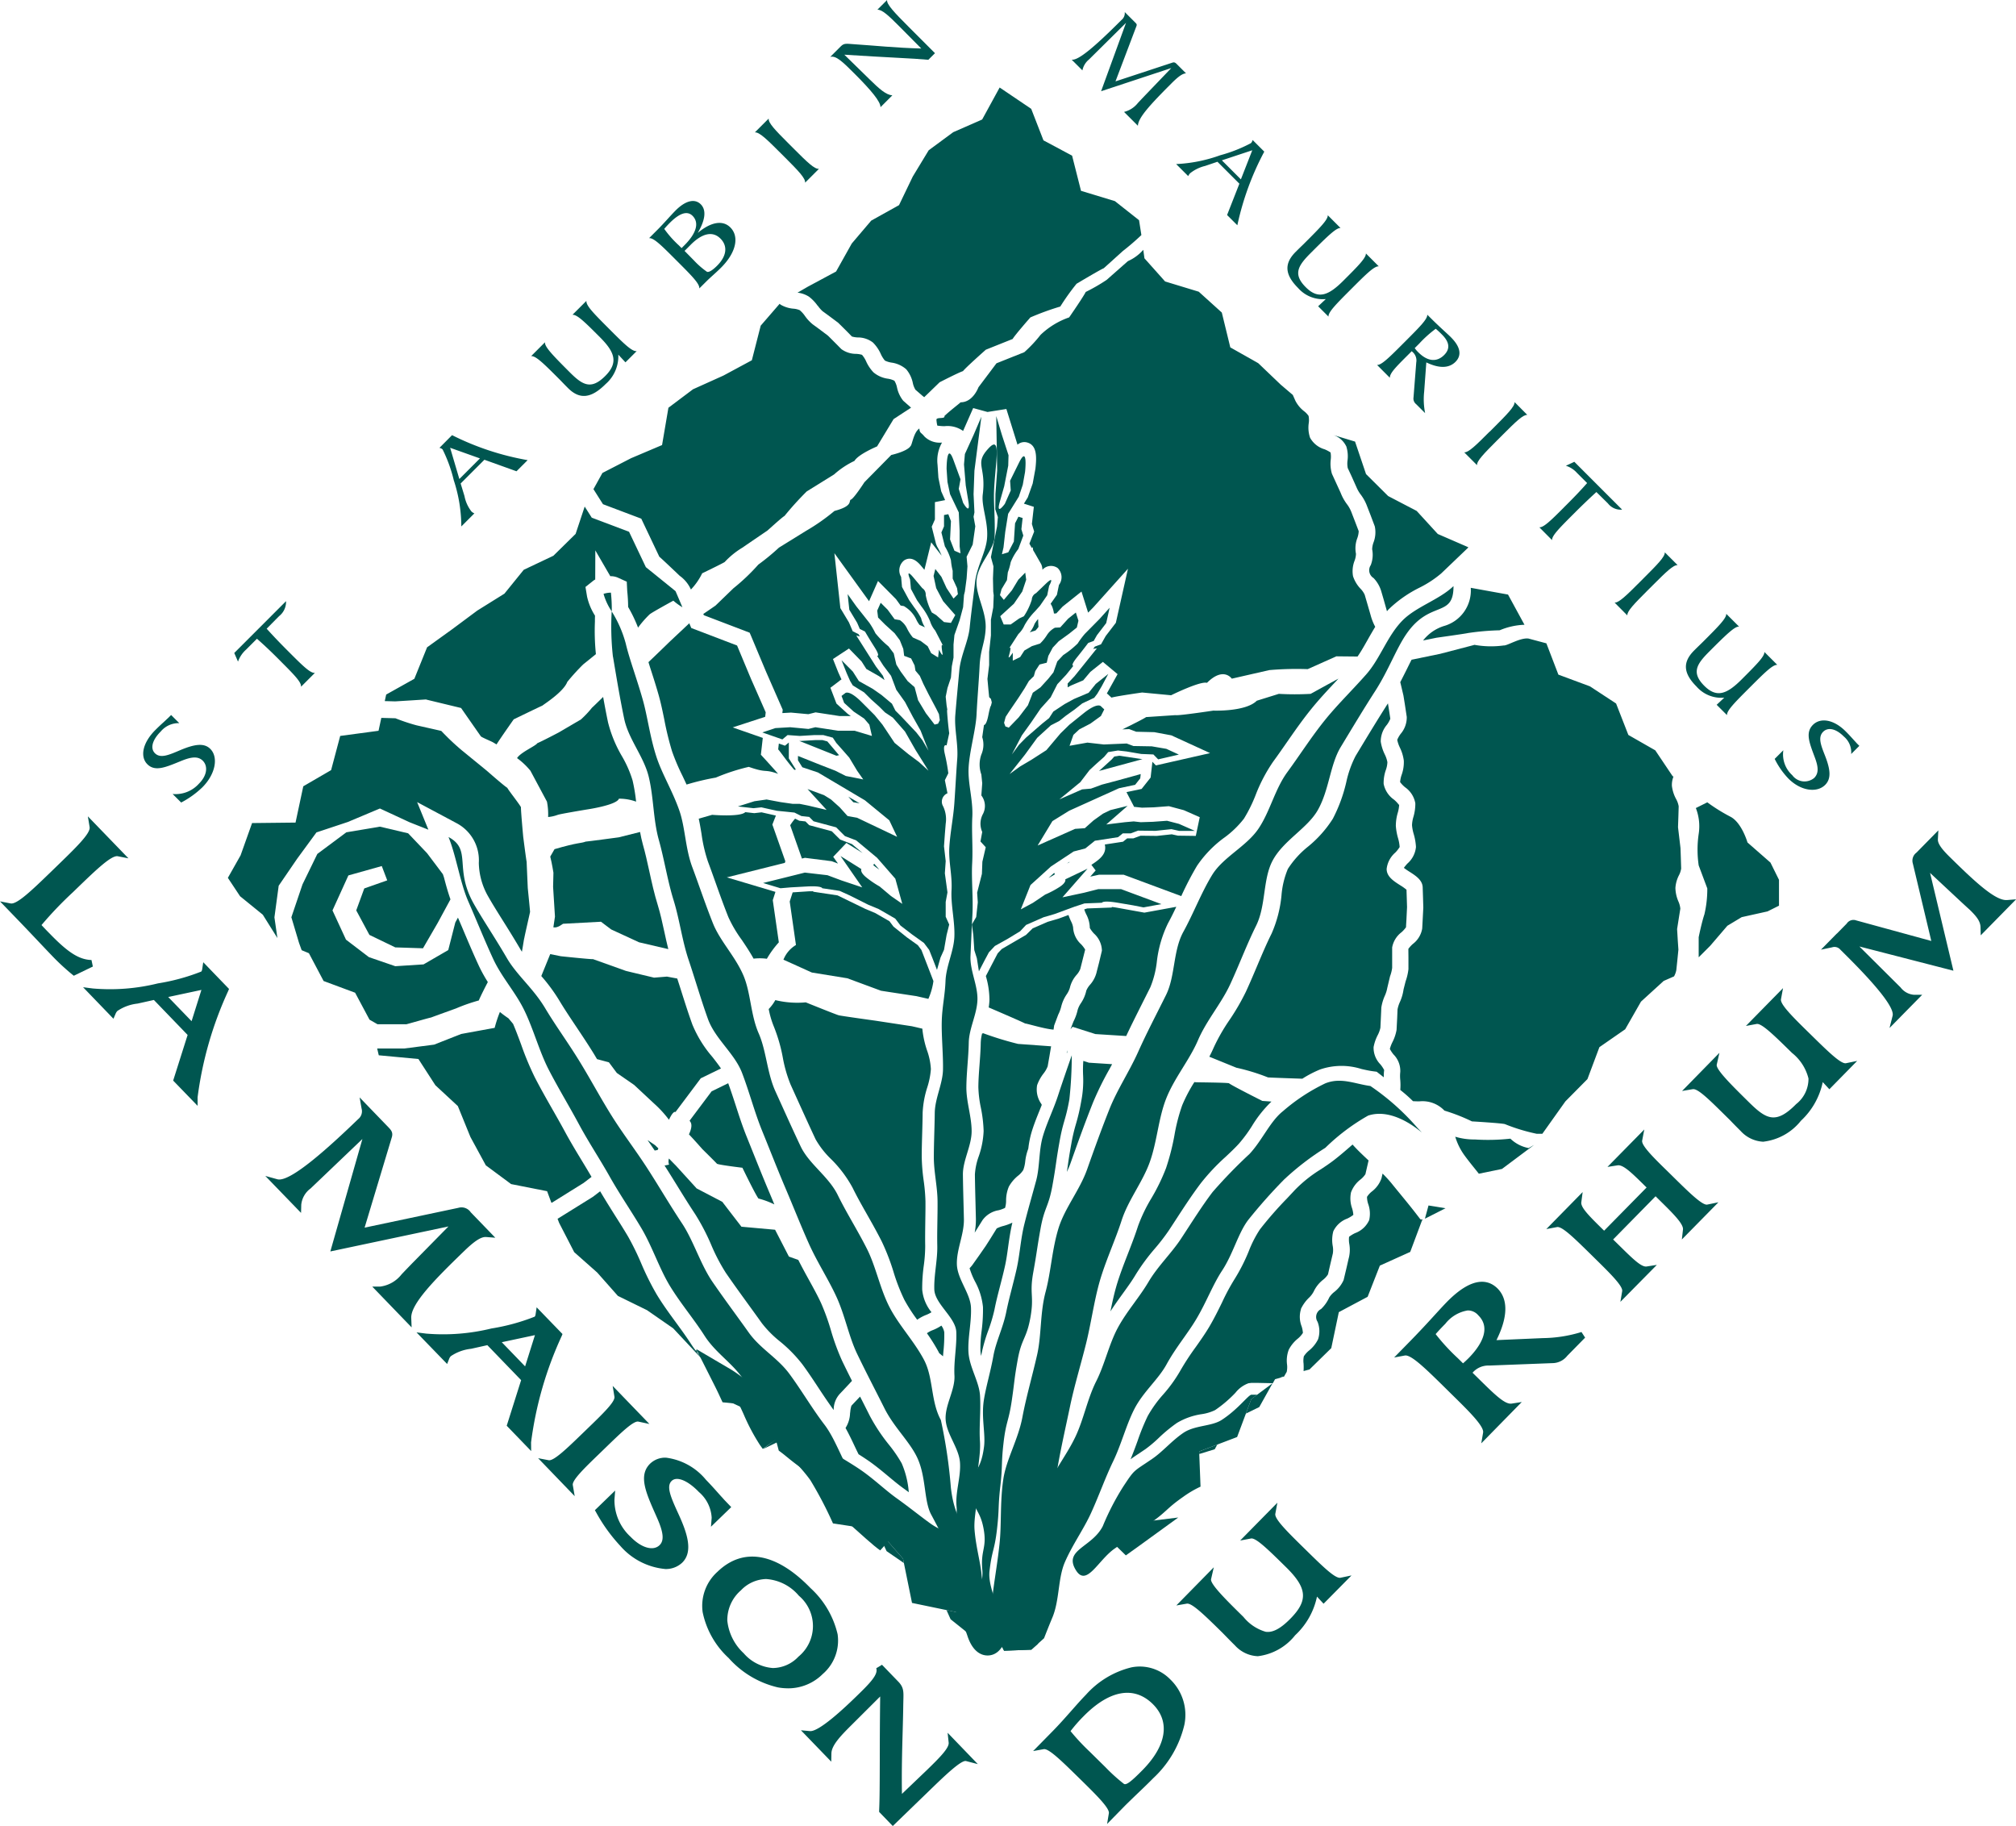 <svg xmlns="http://www.w3.org/2000/svg" xmlns:xlink="http://www.w3.org/1999/xlink" id="Group_5370" data-name="Group 5370" width="126.792" height="114.82" viewBox="0 0 126.792 114.82"><defs><clipPath id="clip-path"><rect id="Rectangle_1336" data-name="Rectangle 1336" width="126.792" height="114.82" fill="#005650"></rect></clipPath></defs><g id="Group_5369" data-name="Group 5369" clip-path="url(#clip-path)"><path id="Path_6658" data-name="Path 6658" d="M159.354,277.666h0" transform="translate(-117.947 -205.453)" fill="#005650"></path><path id="Path_6659" data-name="Path 6659" d="M176.934,336.635l-1.635-.167.369.733,1.875.871.473,1.59a.859.859,0,0,1,.087-.071,1.059,1.059,0,0,1,.41-.142l-.222-.837Z" transform="translate(-129.749 -249.039)" fill="#005650"></path><path id="Path_6660" data-name="Path 6660" d="M168.144,327.017l-.033-.245-.21-.007.028.03Z" transform="translate(-124.273 -241.857)" fill="#005650"></path><path id="Path_6661" data-name="Path 6661" d="M344.888,292.558l1.295-.657-1.069-.174Z" transform="translate(-255.271 -215.924)" fill="#005650"></path><path id="Path_6662" data-name="Path 6662" d="M222.942,329.756h0c-.019-.021-.03-.035,0,0" transform="translate(-164.999 -244.055)" fill="#005650"></path><path id="Path_6663" data-name="Path 6663" d="M229.691,389.763l-.605-.126.259.579,1.53,1.223,1.565.6.148-.081-.589-1.15Z" transform="translate(-169.559 -288.393)" fill="#005650"></path><path id="Path_6664" data-name="Path 6664" d="M213.93,372.356l-.056-.275-1.563-1.785-.083-.011.613,1.322Z" transform="translate(-157.082 -274.069)" fill="#005650"></path><path id="Path_6665" data-name="Path 6665" d="M309.87,333.163l.225-.062.005-.008h-.136Z" transform="translate(-229.352 -246.541)" fill="#005650"></path><path id="Path_6666" data-name="Path 6666" d="M301.555,336.649l.843-.411.838-1.5-1.342,1Z" transform="translate(-223.198 -247.76)" fill="#005650"></path><path id="Path_6667" data-name="Path 6667" d="M291.384,349.586l-1.14.434.007.16.973-.3Z" transform="translate(-214.826 -258.748)" fill="#005650"></path><path id="Path_6668" data-name="Path 6668" d="M271.219,371.56l-.4.6c.426-.3.664-.474.919-.659Z" transform="translate(-200.449 -274.966)" fill="#005650"></path><path id="Path_6669" data-name="Path 6669" d="M269.466,369.623l-1.064-1.039.592-.883,3.768-.46-2.447,1.774c-.229.167-.462.335-.849.608" transform="translate(-198.659 -271.816)" fill="#005650"></path><path id="Path_6670" data-name="Path 6670" d="M240.337,208.78l1.715-.066.412-.367c.263-1.28-.258-1.677.2-3.31.113-1.267.57-2.422.733-3.667.169-1.312.056-2.665.277-3.957.228-1.339.535-2.677.81-3.991s.676-2.624,1-3.918.5-2.647.857-3.917c.378-1.321.974-2.58,1.388-3.863s1.323-2.414,1.77-3.666c.467-1.305.538-2.733,1.029-3.987.515-1.309,1.463-2.422,2-3.67.544-1.267,1.474-2.322,2.028-3.522.58-1.256,1.046-2.511,1.632-3.689.63-1.273.412-2.915,1.037-4.092.675-1.268,2.189-2.029,2.842-3.177.723-1.276.767-2.848,1.442-3.966.771-1.276,1.486-2.465,2.168-3.52.845-1.314,1.319-2.658,1.97-3.6,1.487-2.15,2.967-.969,2.955-3-.918.878-2.386,1.3-3.245,2.2-.924.961-1.37,2.356-2.23,3.336s-1.82,1.906-2.628,2.91c-.846,1.052-1.567,2.187-2.346,3.25s-1.082,2.459-1.806,3.542c-.755,1.131-2.239,1.8-2.928,2.931s-1.172,2.42-1.806,3.568c-.659,1.2-.5,2.784-1.092,3.978s-1.209,2.363-1.744,3.557c-.558,1.248-1.317,2.374-1.807,3.6-.512,1.284-.966,2.548-1.409,3.8-.464,1.31-1.408,2.436-1.8,3.706-.41,1.329-.472,2.721-.811,3.995-.359,1.337-.25,2.722-.539,3.984-.311,1.362-.683,2.638-.921,3.9-.262,1.4-1.01,2.638-1.2,3.895-.217,1.456-.106,2.839-.239,4.072-.161,1.525-.436,2.846-.5,3.973a10.216,10.216,0,0,1-.145,1.257l.235.107Z" transform="translate(-177.188 -104.979)" fill="#005650"></path><path id="Path_6671" data-name="Path 6671" d="M235.181,282.777c.05,1.2.513,1.132.741,2.337.24,1.258-.188,1.334-.074,2.611.117,1.321-.877,2.3.34,2.563,1.168.255-.031-1.218.114-2.48.151-1.317.318-1.295.469-2.615.155-1.351.057-1.364.211-2.72s.047-1.362.2-2.709c.156-1.369.328-1.345.525-2.708.184-1.264.141-1.272.367-2.529.242-1.358.554-1.3.8-2.658.247-1.382-.071-1.449.178-2.832s.213-1.379.458-2.751.5-1.333.749-2.717c.245-1.361.2-1.371.441-2.731s.38-1.327.623-2.682a25.411,25.411,0,0,0,.151-2.777c-.293.844-.575,1.651-.844,2.473-.288.9-.708,1.733-.967,2.6-.273.916-.19,1.933-.431,2.818-.254.937-.519,1.842-.742,2.737-.234.946-.282,1.906-.482,2.8-.214.946-.478,1.839-.654,2.715-.2.991-.653,1.876-.81,2.765-.18,1.01-.466,1.928-.6,2.784-.166,1.088.114,2.109.014,2.908-.226,1.791-.835,1.386-.778,2.8" transform="translate(-174.068 -189.02)" fill="#005650"></path><path id="Path_6672" data-name="Path 6672" d="M263.465,346.336c.255-.186.531-.384,1.04-.742,1.091-.764,1-.908,2.092-1.67a6.588,6.588,0,0,1,1.083-.636l-.086-2.212,2.387-.908.891-2.382.375-.28c-.11,0-.231,0-.372,0-.221.054-.856.937-1.869,1.59-.633.41-1.679.322-2.4.807s-1.32,1.2-1.959,1.633c-1.218.833-1.089.631-1.819,1.734a16.052,16.052,0,0,0-1.294,2.5c-.68,1.342-2.48,1.478-1.7,2.76.67,1.108,1.4-.617,2.436-1.34.1-.07.192-.134.277-.194l.4-.6Z" transform="translate(-192.175 -249.805)" fill="#005650"></path><path id="Path_6673" data-name="Path 6673" d="M271.219,371.56l-.4.6c.426-.3.664-.474.919-.659Z" transform="translate(-200.449 -274.966)" fill="#005650"></path><path id="Path_6674" data-name="Path 6674" d="M237.042,392.874l-.137-.267-1.192-.54a5.2,5.2,0,0,1,.316.762c.266.8.731,1.056,1.013.045" transform="translate(-174.464 -290.191)" fill="#005650"></path><path id="Path_6675" data-name="Path 6675" d="M231.793,389.757c-.331,0-.912-.167-1.263-1.225a4.45,4.45,0,0,0-.269-.651l-1.008-1.94,3.422,1.552.393.763-.079.286c-.275.987-.789,1.206-1.172,1.215h-.024" transform="translate(-169.683 -285.657)" fill="#005650"></path><path id="Path_6676" data-name="Path 6676" d="M229.867,182.285a6.031,6.031,0,0,0,.16-.921c.05-1.385-.843-.982-1.006-2.751-.071-.789-.351-1.719-.439-2.8-.069-.842.242-1.8.171-2.8-.064-.871.231-1.827.167-2.8-.057-.9.062-1.855.007-2.835-.05-.907-.684-1.812-.73-2.777-.043-.9.195-1.828.16-2.772-.035-.9-.859-1.787-.887-2.723s.46-1.885.442-2.843c-.02-.915-.052-1.847-.063-2.79-.012-.9.55-1.817.549-2.742s-.338-1.836-.331-2.768.133-1.854.15-2.793c.016-.9.52-1.79.546-2.7s-.474-1.831-.437-2.742c.039-.869.074-1.735.121-2.606.057-1.053-.069-2.223-.016-3.218.055-1.055-.041-1.949.01-2.938.054-1.052-.283-2.091-.234-3.069.051-1.054.451-2.391.5-3.357.047-.988.151-2.175.193-3.072.05-1.051.34-1.432.38-2.361.046-1.052-.613-2.058-.575-2.959.044-1.049,1.106-1.948,1.138-2.795.042-1.113-.064-2.058-.037-2.826.06-1.724.508-3.651-.34-2.737-.923.989-.143,1.112-.368,2.9-.1.776.384,1.786.261,2.853-.1.845-.645,1.715-.753,2.722-.094.876-.232,1.8-.329,2.791-.086.876-.565,1.753-.654,2.709-.081.891-.171,1.817-.25,2.775-.075.89.191,1.838.12,2.78-.069.906-.115,1.833-.181,2.781-.062.908-.258,1.827-.316,2.773-.056.908.19,1.758.138,2.7s.222,1.99.178,2.949c-.043.922-.523,1.832-.557,2.779-.035.91-.21,1.594-.235,2.52s.095,2.094.077,3.037c-.017.9-.507,1.809-.518,2.729s-.055,1.84-.058,2.765.226,1.857.234,2.789-.036,1.872-.017,2.809c.017.9-.215,1.822-.187,2.732s1.347,1.764,1.383,2.676-.164,1.828-.116,2.74-.615,1.871-.553,2.783.83,1.763.9,2.674-.3,1.865-.216,2.77c.081.862-.318,1.787-.224,2.645.17,1.42.5,1.373.678,2.79a3.723,3.723,0,0,0,.634,1.73l1.192.54Z" transform="translate(-167.289 -79.602)" fill="#005650"></path><path id="Path_6677" data-name="Path 6677" d="M237.042,392.874l-.137-.267-1.192-.54a5.2,5.2,0,0,1,.316.762c.266.8.731,1.056,1.013.045" transform="translate(-174.464 -290.191)" fill="#005650"></path><path id="Path_6678" data-name="Path 6678" d="M148.092,150.822c.217,1.29.433,2.609.706,3.911.267,1.262,1.224,2.353,1.536,3.617.319,1.294.28,2.7.639,3.986.351,1.253.548,2.573.936,3.817.373,1.215.533,2.525.936,3.724.414,1.235.778,2.5,1.215,3.714.451,1.256,1.677,2.17,2.146,3.394.463,1.207.784,2.462,1.258,3.631.5,1.226.969,2.435,1.469,3.609s.959,2.337,1.455,3.45c.527,1.186,1.222,2.241,1.737,3.351.557,1.2.791,2.526,1.319,3.626.585,1.215,1.181,2.351,1.719,3.426.581,1.158,1.5,2.007,2,2.979.648,1.247.455,2.811.942,3.71,1.04,1.926,2.151,4.441,2.21,2.7.077-2.241-.722-2.174-.974-4.4a31.6,31.6,0,0,0-.629-4.249c-.648-1.185-.457-2.649-1.065-3.794-.63-1.183-1.56-2.145-2.153-3.284-.613-1.179-.856-2.544-1.427-3.68-.594-1.178-1.285-2.258-1.838-3.387-.576-1.177-1.806-1.946-2.337-3.066-.555-1.173-1.072-2.332-1.579-3.446-.535-1.167-.573-2.551-1.057-3.654-.51-1.16-.495-2.529-.951-3.62-.516-1.225-1.472-2.17-1.928-3.306-.484-1.214-.876-2.4-1.292-3.513-.452-1.2-.446-2.51-.824-3.587-.438-1.251-1.094-2.3-1.446-3.393-.413-1.287-.553-2.524-.857-3.588-.389-1.366-.821-2.49-1.062-3.5a7.355,7.355,0,0,0-.887-2.032,17.022,17.022,0,0,0,.078,2.851" transform="translate(-109.538 -109.522)" fill="#005650"></path><path id="Path_6679" data-name="Path 6679" d="M146.546,143.406a1.549,1.549,0,0,0-.463.076,3.818,3.818,0,0,0,.517,1.107,9.707,9.707,0,0,0-.054-1.183" transform="translate(-108.124 -106.139)" fill="#005650"></path><path id="Path_6680" data-name="Path 6680" d="M175.552,333.977c.134.265.24.489.332.688l.695.069a11.872,11.872,0,0,0-1.027-.757" transform="translate(-129.936 -247.195)" fill="#005650"></path><path id="Path_6681" data-name="Path 6681" d="M173.917,330.19l-3.752-.374-.182-.391c-.089-.193-.192-.409-.322-.667l-1.156-2.291,2.213,1.3a8.569,8.569,0,0,1,.87.627Z" transform="translate(-124.721 -241.637)" fill="#005650"></path><path id="Path_6682" data-name="Path 6682" d="M184.705,342.657c.131.095.279.207.45.348,1.005.826,1.053.758,2.055,1.586s1.008.847,2.025,1.685c.807.666.914.864,1.449,1.35l.271.041.568.651a16.758,16.758,0,0,1,1.807,1.139c1.028.847,1.006.877,2.034,1.725.942.778.677,1.98,1.817,1.607,1.88-.612-.123-2.1-.793-4.069-.445-1.3-.852-.556-2.154-1.486-.624-.448-1.321-1.015-2.108-1.577-.7-.5-1.378-1.154-2.147-1.7-.73-.516-1.537-.944-2.273-1.457s-1.462-1.073-2.161-1.555c-.744-.514-1.538-.831-2.171-1.236l.893,1.3Z" transform="translate(-135.726 -251.439)" fill="#005650"></path><path id="Path_6683" data-name="Path 6683" d="M175.552,333.977c.134.265.24.489.332.688l.695.069a11.872,11.872,0,0,0-1.027-.757" transform="translate(-129.936 -247.195)" fill="#005650"></path><path id="Path_6684" data-name="Path 6684" d="M211.505,370.174c.128.114.282.248.474.41.137.112.256.2.365.281l-.568-.651Z" transform="translate(-156.547 -273.987)" fill="#005650"></path><path id="Path_6685" data-name="Path 6685" d="M239.837,297.374l1.715-.066.8-.719c.173-.442.345-.876.523-1.3.458-1.093.345-2.467.788-3.487.488-1.118,1.181-2.067,1.651-3.1.5-1.1.891-2.215,1.375-3.218.531-1.1.83-2.307,1.338-3.3.56-1.094,1.5-1.851,2.031-2.82.586-1.069,1.326-1.926,1.875-2.854.624-1.048,1.036-2.158,1.619-3.042.688-1.047,1-2.326,1.626-3.163a33.18,33.18,0,0,1,2.265-2.555,16.866,16.866,0,0,1,2.6-2,12.965,12.965,0,0,1,2.692-2.026c2.025-.67,4.183,1.955,3.053.717a15.121,15.121,0,0,0-2.912-2.578c-.973-.129-1.836-.563-2.833-.167a11.831,11.831,0,0,0-2.662,1.748c-.805.635-1.295,1.815-2.1,2.686a31.641,31.641,0,0,0-2.328,2.4c-.684.9-1.309,1.906-1.978,2.923-.616.94-1.46,1.723-2.058,2.735-.579.978-1.36,1.84-1.918,2.866-.565,1.042-.827,2.315-1.368,3.38-.55,1.092-.782,2.379-1.3,3.473-.511,1.078-1.246,2-1.722,3.054-.511,1.133-.988,2.255-1.452,3.339-.5,1.161-1.123,2.2-1.561,3.279q-.47,1.154-.887,2.221l.411.187Z" transform="translate(-176.689 -193.573)" fill="#005650"></path><path id="Path_6686" data-name="Path 6686" d="M183.877,341.021l-.251-.946-1.119-1.631a17.213,17.213,0,0,0,1.2,2.339c.057.082.115.159.174.238" transform="translate(-135.084 -250.502)" fill="#005650"></path><path id="Path_6687" data-name="Path 6687" d="M180.48,340l.806-.6-.818.586c-.061-.081-.121-.162-.18-.246a12.645,12.645,0,0,1-1.026-1.936c-.084-.183-.168-.367-.255-.549l1.739-1,1.217,1.774.3,1.114Z" transform="translate(-132.494 -248.878)" fill="#005650"></path><path id="Path_6688" data-name="Path 6688" d="M129.17,240.457c.7.938,1.525,1.653,2.173,2.557a24.142,24.142,0,0,1,1.422,2.718l2.842.433,1.563,1.785.566,2.782,2.773.576,2.144.971a7.118,7.118,0,0,0-.2-.893c-.2-.719-.272-.361-.774-.679-.8-.841-1.58-1.648-2.377-2.54s-1.655-1.65-2.437-2.579c-.8-.954-1.858-1.529-2.649-2.519s-1.217-2.541-1.991-3.552-1.441-2.162-2.2-3.188-1.835-1.579-2.566-2.611c-.762-1.07-1.539-2.108-2.27-3.173-.762-1.108-1.2-2.608-1.931-3.7-.755-1.137-1.442-2.317-2.157-3.424-.744-1.153-1.542-2.186-2.236-3.291-.725-1.156-1.362-2.352-2.029-3.437-.738-1.206-1.521-2.266-2.176-3.365-.75-1.253-1.77-2.06-2.4-3.138-.771-1.323-1.521-2.424-2.084-3.419-1.267-2.247-.094-3.4-1.591-4.2.49,1.2.727,2.862,1.24,4.039.526,1.2,1.021,2.44,1.565,3.616s1.4,2.085,1.959,3.234c.584,1.2.949,2.6,1.547,3.757s1.273,2.263,1.884,3.4,1.309,2.183,1.929,3.283c.646,1.147,1.369,2.191,2.02,3.291.678,1.15,1.126,2.543,1.8,3.64s1.487,2.049,2.159,3.1c.706,1.1,1.761,1.717,2.45,2.755a9.424,9.424,0,0,1,.651,1.19l1.119,1.631Z" transform="translate(-80.377 -149.937)" fill="#005650"></path><path id="Path_6689" data-name="Path 6689" d="M183.877,341.021l-.251-.946-1.119-1.631a17.213,17.213,0,0,0,1.2,2.339c.057.082.115.159.174.238" transform="translate(-135.084 -250.502)" fill="#005650"></path><path id="Path_6690" data-name="Path 6690" d="M190.411,219.067a1.876,1.876,0,0,0-.787.925c.657.292,1.714.776,1.79.807l2.227.361,2.12.784c.266.043,2.188.335,2.223.339l.757.173.016-.044a4.117,4.117,0,0,0,.3-1.077l-.756-1.955-.223-.3-.687-.491-.846-.678-.254-.339-.9-.516-.62-.26-1.744-.848-1.532-.231v-.032c-.087.007-.2,0-.338.01l-.953.063-.185.575.391,2.73" transform="translate(-140.351 -159.644)" fill="#005650"></path><path id="Path_6691" data-name="Path 6691" d="M205.626,193.137l.4.072-.712-.422Z" transform="translate(-151.962 -142.692)" fill="#005650"></path><path id="Path_6692" data-name="Path 6692" d="M186.062,242.586a5.6,5.6,0,0,0,.327,1.112,10.045,10.045,0,0,1,.558,1.933,8.463,8.463,0,0,0,.492,1.707l.369.815c.388.856.785,1.733,1.2,2.619a5.528,5.528,0,0,0,.968,1.242,7.655,7.655,0,0,1,1.363,1.811c.274.561.585,1.11.915,1.692.306.54.622,1.1.917,1.684a13.83,13.83,0,0,1,.738,1.906,12.012,12.012,0,0,0,.684,1.763,10.449,10.449,0,0,0,.807,1.252,2.661,2.661,0,0,1,.574-.308,1.917,1.917,0,0,0,.325-.165,2.614,2.614,0,0,1-.584-1.426,10.357,10.357,0,0,1,.1-1.509,9.456,9.456,0,0,0,.089-1.231c-.011-.526,0-1.055.006-1.583.007-.412.014-.824.01-1.233a11.563,11.563,0,0,0-.112-1.289,12.207,12.207,0,0,1-.123-1.507c0-.506.016-1.01.03-1.512.012-.422.024-.842.028-1.259a6.128,6.128,0,0,1,.288-1.581,4.95,4.95,0,0,0,.23-1.156,4.159,4.159,0,0,0-.243-1.18,6.06,6.06,0,0,1-.295-1.365l-.659-.152-2.291-.349s-2.214-.306-2.305-.34c-.1-.014-2.077-.813-2.077-.813a5.822,5.822,0,0,1-1.913-.141,2.644,2.644,0,0,1-.419.564" transform="translate(-137.715 -179.134)" fill="#005650"></path><path id="Path_6693" data-name="Path 6693" d="M254.419,253l.009-.057-.01.057h0" transform="translate(-188.31 -187.219)" fill="#005650"></path><path id="Path_6694" data-name="Path 6694" d="M211.745,209.384l-.318-.363-.058.088a4.59,4.59,0,0,0,.375.276" transform="translate(-156.447 -154.708)" fill="#005650"></path><path id="Path_6695" data-name="Path 6695" d="M236.485,250.037a.928.928,0,0,1-.1.017,2.775,2.775,0,0,0-.085.584c-.008.466-.042.928-.077,1.39-.036.483-.07.94-.073,1.4a7.133,7.133,0,0,0,.155,1.284,8.575,8.575,0,0,1,.176,1.474,5.485,5.485,0,0,1-.31,1.6,4.057,4.057,0,0,0-.239,1.137c.007.6.023,1.2.038,1.788l.025,1a4.413,4.413,0,0,1-.077.868l.108-.171.391-.626a1.56,1.56,0,0,1,1.007-.613,2.043,2.043,0,0,0,.405-.149,1.578,1.578,0,0,0,.065-.457,2.255,2.255,0,0,1,.174-.88,2.358,2.358,0,0,1,.568-.676,1.452,1.452,0,0,0,.338-.368,2.183,2.183,0,0,0,.124-.546,3.226,3.226,0,0,1,.185-.775l.01-.04a5.994,5.994,0,0,1,.193-.981c.147-.5.34-.974.527-1.437.043-.108.084-.212.126-.317l-.037-.072a1.564,1.564,0,0,1-.256-1.17,2.666,2.666,0,0,1,.4-.727,1.71,1.71,0,0,0,.263-.456l.109-.623.107-.635-2.081-.151a20.761,20.761,0,0,1-2.161-.661" transform="translate(-174.618 -185.066)" fill="#005650"></path><path id="Path_6696" data-name="Path 6696" d="M253.791,211.553a4.41,4.41,0,0,0,.4-.23l-.047-.091Z" transform="translate(-187.845 -156.345)" fill="#005650"></path><path id="Path_6697" data-name="Path 6697" d="M194.9,179.1h-.465l-.932.055-.072-.005,2.341.934.165-.034-.737-.868Z" transform="translate(-143.167 -132.561)" fill="#005650"></path><path id="Path_6698" data-name="Path 6698" d="M241.562,222.254l-.419.411-1.525.887-.255.27-.745,1.43a5.324,5.324,0,0,1,.226,1.5,3.756,3.756,0,0,1-.047.473c.015.007,2.1.9,2.287,1.008.162.012,1.224.345,1.792.387.006-.04.038-.26.038-.261l.258-.685a2.388,2.388,0,0,0,.186-.5,2.326,2.326,0,0,1,.336-.758A1.507,1.507,0,0,0,243.9,226a1.857,1.857,0,0,1,.429-.827,1.277,1.277,0,0,0,.228-.365s.284-1.122.307-1.22a1.937,1.937,0,0,0-.251-.332,1.527,1.527,0,0,1-.507-1.064,1.255,1.255,0,0,0-.14-.4,3.945,3.945,0,0,1-.152-.38l-.622.229-.683.2Z" transform="translate(-176.615 -163.875)" fill="#005650"></path><path id="Path_6699" data-name="Path 6699" d="M255,249.189h0c0,.008,0,.012,0,0" transform="translate(-188.741 -184.439)" fill="#005650"></path><path id="Path_6700" data-name="Path 6700" d="M268.615,183.076l-1.345-.2-.308.049-.166.187-.8.726.037-.014,2.7-.734Z" transform="translate(-196.879 -135.354)" fill="#005650"></path><path id="Path_6701" data-name="Path 6701" d="M258.363,208.58c.009-.015.017-.03.027-.044l-.173.114Z" transform="translate(-191.12 -154.349)" fill="#005650"></path><path id="Path_6702" data-name="Path 6702" d="M249.258,150.644l.358-.113a2.439,2.439,0,0,0,.188-.228c-.01-.115-.016-.227-.02-.332,0-.054,0-.107-.008-.158a2.065,2.065,0,0,0-.222.309,1.7,1.7,0,0,1-.3.523" transform="translate(-184.49 -110.884)" fill="#005650"></path><path id="Path_6703" data-name="Path 6703" d="M166.832,150.823h0c-.01-.023-.008-.018,0,0" transform="translate(-123.477 -111.621)" fill="#005650"></path><path id="Path_6704" data-name="Path 6704" d="M156.966,153.314l.1.324c.172.532.357,1.1.533,1.72.142.5.246,1,.357,1.542a18.97,18.97,0,0,0,.491,2.012,13.337,13.337,0,0,0,.654,1.537c.086.181.172.365.258.552a15.566,15.566,0,0,1,1.839-.438,12.662,12.662,0,0,1,2.074-.675c1.189.419.919.109,1.844.437-.543-.619-1.083-1.2-1.083-1.2l.12-1.058-1.893-.66,2.044-.667c.016-.137.028-.24.033-.281-.2-.462-.918-2.089-.921-2.094s-.738-1.766-.88-2.108l-2.88-1.1s-.1-.234-.124-.3l-1.2,1.126s-.925.9-1.372,1.321" transform="translate(-116.179 -111.666)" fill="#005650"></path><path id="Path_6705" data-name="Path 6705" d="M157.417,276.419l-.206-.2s-.207-.138-.474-.32q.226.324.451.656l.182-.035c.017-.033.034-.069.047-.1" transform="translate(-116.01 -204.206)" fill="#005650"></path><path id="Path_6706" data-name="Path 6706" d="M139.455,240.831l1.592-2.124,1.271-.619c-.162-.24-.351-.482-.547-.733a7.435,7.435,0,0,1-1.254-2.034c-.269-.747-.513-1.519-.749-2.266-.065-.208-.134-.414-.2-.622l-.648-.121-.809.066s-1.745-.415-1.779-.427l-2.057-.736c-.191.01-2.023-.183-2.023-.183l-.673-.134-.561,1.379a11.032,11.032,0,0,1,1.109,1.5c.328.551.691,1.093,1.075,1.667.359.538.731,1.093,1.1,1.689.074.12.147.245.22.368.384.105.747.2.747.2l.5.671s1.071.74,1.092.756l1.261,1.176a6.981,6.981,0,0,1,.925,1.01c.289-.617.41-.484.41-.484" transform="translate(-96.974 -170.901)" fill="#005650"></path><path id="Path_6707" data-name="Path 6707" d="M304.613,176.587a1.842,1.842,0,0,0-.309-.324,1.575,1.575,0,0,1-.646-.992,2.459,2.459,0,0,1,.136-.861,1.618,1.618,0,0,0,.1-.5,1.839,1.839,0,0,0-.171-.5,2.755,2.755,0,0,1-.247-.794,1.618,1.618,0,0,1,.389-1.057,1.693,1.693,0,0,0,.212-.376c0-.03-.112-.741-.112-.741l-.036-.229c-.609.949-1.25,2.008-1.928,3.131l-.112.186a6.644,6.644,0,0,0-.58,1.633,9.62,9.62,0,0,1-.847,2.307,7.316,7.316,0,0,1-1.565,1.756,5.777,5.777,0,0,0-1.263,1.4,5.41,5.41,0,0,0-.4,1.66,7.774,7.774,0,0,1-.621,2.4c-.323.647-.606,1.318-.907,2.029-.228.54-.46,1.087-.712,1.633a14.418,14.418,0,0,1-1.033,1.778,11.845,11.845,0,0,0-.983,1.716c-.087.2-.183.4-.283.591l1.7.691a12.891,12.891,0,0,1,1.99.61c.244.018,1.764.069,2.159.082a6.884,6.884,0,0,1,1.119-.582,4.147,4.147,0,0,1,2.6-.029c.231.052.464.106.705.139l.253.033.2.157.248.194a2.791,2.791,0,0,1,.022-.457,2.059,2.059,0,0,0-.233-.353,1.489,1.489,0,0,1-.432-1.09,2.736,2.736,0,0,1,.253-.741,1.824,1.824,0,0,0,.175-.474l.029-.6s.03-.675.03-.676a2.944,2.944,0,0,1,.222-.743,2.147,2.147,0,0,0,.153-.492l.173-.726a2.393,2.393,0,0,0,.133-.529l0-.6,0-.685a1.539,1.539,0,0,1,.591-.958,1.954,1.954,0,0,0,.28-.312c0-.052.026-.467.026-.467l.039-.8-.018-.593s-.01-.314-.016-.5a3.172,3.172,0,0,0-.384-.273c-.425-.27-.865-.551-.865-1.034a1.6,1.6,0,0,1,.547-1.031,2,2,0,0,0,.271-.347,2.52,2.52,0,0,0-.1-.554,3.766,3.766,0,0,1-.14-.777,2.965,2.965,0,0,1,.121-.822,2.2,2.2,0,0,0,.089-.511" transform="translate(-216.637 -125.984)" fill="#005650"></path><path id="Path_6708" data-name="Path 6708" d="M345.727,144.669a2.674,2.674,0,0,0-1.28.9l.844-.173s1.814-.254,1.973-.294a16.007,16.007,0,0,1,2-.174,4.366,4.366,0,0,1,1.56-.347l-1.035-1.9-2.344-.424a2.32,2.32,0,0,1-1.715,2.41" transform="translate(-254.945 -105.294)" fill="#005650"></path><path id="Path_6709" data-name="Path 6709" d="M265.722,219.452l-2,.366-1.717-.31c-.135-.022-.245-.037-.333-.047l0,.036-1.548.057-.183.06a2.365,2.365,0,0,0,.12.3,1.9,1.9,0,0,1,.23.87,1.906,1.906,0,0,0,.26.348,1.478,1.478,0,0,1,.5,1.08l-.183.764-.135.525a1.853,1.853,0,0,1-.437.86,1.351,1.351,0,0,0-.226.358,2.268,2.268,0,0,1-.344.8,1.5,1.5,0,0,0-.2.417,3.094,3.094,0,0,1-.268.738l-.182.472.134-.149,1.431.456c.09.007,1.307.083,1.938.123.337-.721.7-1.433,1.045-2.125q.236-.467.473-.941a5.98,5.98,0,0,0,.408-1.6,7.432,7.432,0,0,1,.7-2.418c.183-.332.353-.68.523-1.037" transform="translate(-191.749 -162.429)" fill="#005650"></path><path id="Path_6710" data-name="Path 6710" d="M189.469,181.385l-.443-.7v-1l-.244.2-.384-.134c-.019.165-.034.295-.041.366.192.217.539.745,1.017,1.289a.832.832,0,0,0,.095-.022" transform="translate(-139.414 -132.994)" fill="#005650"></path><path id="Path_6711" data-name="Path 6711" d="M193.865,200.789l.4.149-.3-.426.83-.872,1.021.638-.675-.564-.74-.284-.525-.523-1.421-.383-.236-.236-.388-.043-.263-.132a2.92,2.92,0,0,0-.308.417l.738,2.093.189-.047Z" transform="translate(-141.562 -146.635)" fill="#005650"></path><path id="Path_6712" data-name="Path 6712" d="M225.445,321.216a.989.989,0,0,0-.182-.418,2.836,2.836,0,0,1-.531.28,1.542,1.542,0,0,0-.378.2,11.409,11.409,0,0,1,.734,1.175c.013.025.024.051.036.076l.243.2c.007-.09.013-.181.021-.269a9.8,9.8,0,0,0,.057-1.243" transform="translate(-166.057 -237.441)" fill="#005650"></path><path id="Path_6713" data-name="Path 6713" d="M258.2,254.317l.027.006v-.164Z" transform="translate(-191.111 -188.117)" fill="#005650"></path><path id="Path_6714" data-name="Path 6714" d="M235.371,303.952a2.037,2.037,0,0,0,.042.309c.008-.043.018-.084.026-.128a9.688,9.688,0,0,1,.424-1.472,10.23,10.23,0,0,0,.389-1.309c.1-.517.233-1.02.369-1.553.1-.385.2-.778.29-1.181.085-.38.142-.782.2-1.208.07-.5.143-1.008.267-1.529a3.276,3.276,0,0,1-.566.208,2.023,2.023,0,0,0-.418.155l-.406.655-.285.447-.441.634-.324.456a2.077,2.077,0,0,1-.251.311,5.061,5.061,0,0,0,.333.817,4.229,4.229,0,0,1,.509,1.623,10.3,10.3,0,0,1-.086,1.506,8.378,8.378,0,0,0-.074,1.258" transform="translate(-173.707 -218.998)" fill="#005650"></path><path id="Path_6715" data-name="Path 6715" d="M104.778,255.264q-.279-.476-.567-.948c-.369-.609-.751-1.238-1.109-1.9-.253-.469-.517-.931-.781-1.395-.37-.649-.753-1.321-1.112-2.019a18.6,18.6,0,0,1-.859-2.061c-.168-.453-.329-.887-.506-1.3l-.291-.349a6.537,6.537,0,0,1-.539-.4,8.167,8.167,0,0,0-.329,1s-2.015.367-2.11.386l-1.7.669-1.868.242-1.711,0,.1.428,2.493.233,1.067,1.651,1.413,1.309.79,1.942.97,1.785,1.591,1.179,2.262.447.268.721a.168.168,0,0,1,.029.006c.287-.179,1.948-1.214,1.986-1.236l.512-.391" transform="translate(-67.574 -181.258)" fill="#005650"></path><path id="Path_6716" data-name="Path 6716" d="M59.514,182.556l1.214-1.656,1.969-.654,2.023-.85,1.865.865,1.183.468-.707-1.734,2.457,1.312a2.631,2.631,0,0,1,1.422,2.506,4.39,4.39,0,0,0,.572,2.085c.272.481.6,1.005.949,1.561s.739,1.18,1.127,1.846c.019.032.042.064.062.1.071-.385.129-.806.153-.868.014-.114.349-1.56.36-1.644-.015-.231-.144-1.484-.144-1.5,0,0-.069-1.537-.071-1.648-.028-.1-.216-1.574-.216-1.574s-.15-1.619-.142-1.858c-.1-.2-.752-1.017-.86-1.218-.212-.127-1.287-1.073-1.287-1.073l-1.575-1.286a15.481,15.481,0,0,1-1.287-1.217c-.3-.072-1.449-.327-1.576-.358a11.95,11.95,0,0,1-1.31-.439l-.887-.024-.175.811-2.411.324-.572,2.15L59.9,178l-.487,2.282-2.733.03-.723,2.03-.8,1.415.767,1.156,1.429,1.161.919,1.468-.187-1.3.268-1.989Z" transform="translate(-40.826 -128.556)" fill="#005650"></path><path id="Path_6717" data-name="Path 6717" d="M95.75,134.745l2.19.529s1.169,1.678,1.246,1.786c.1.084.718.336.774.381.012.006.093.054.211.124.213-.346,1.079-1.576,1.079-1.576s1.668-.81,1.8-.862c.1-.087,1.334-.864,1.57-1.493a13.726,13.726,0,0,1,1-1.1l.8-.646a14.5,14.5,0,0,1-.062-2.043c0-.126,0-.251.006-.376a3.758,3.758,0,0,1-.5-1.2l-.1-.606.484-.386a.827.827,0,0,1,.129-.082l.007-1.831.941,1.621a1.162,1.162,0,0,1,.458.084l.578.262.03.6a9.605,9.605,0,0,1,.056.99,8.875,8.875,0,0,1,.624,1.3,6.269,6.269,0,0,1,.726-.833c.119-.112,1.493-.862,1.493-.862a4.02,4.02,0,0,0,.57.414c-.2-.477-.391-.921-.432-1.013-.178-.147-1.866-1.509-1.866-1.509l-1.057-2.225-2.345-.885-.445-.7-.57,1.717-1.4,1.376-1.863.883-1.215,1.5-1.707,1.064-1.575,1.171-1.583,1.14-.8,1.979-1.772.991-.089.412c.338.008.629.017.647.017.045,0,1.959-.122,1.959-.122" transform="translate(-68.942 -90.754)" fill="#005650"></path><path id="Path_6718" data-name="Path 6718" d="M77.742,212.5c.061-.007,1.457-.413,1.575-.429.111-.045,1.574-.573,1.574-.573a11.246,11.246,0,0,1,1.431-.5c.1-.248.37-.781.567-1.158a9.3,9.3,0,0,1-.572-1.038c-.349-.754-.68-1.537-1-2.295-.1-.24-.205-.479-.307-.719l-.167.308L80.4,207.83l-1.554.9-1.778.114-1.658-.57-1.442-1.1-.849-1.838,1-2.2,2.1-.59.343.9-1.444.508-.505,1.381.828,1.54,1.628.786,1.742.056.928-1.6.8-1.477c-.158-.446-.288-.918-.411-1.389l-.066-.193-.993-1.319-1.192-1.252-1.776-.418-2.109.355-1.826,1.36-.933,1.916-.7,2.067.481,1.61.167.461.455.189.924,1.748,1.982.736.906,1.695.5.287c.612,0,1.739,0,1.788,0" transform="translate(-52.208 -148.087)" fill="#005650"></path><path id="Path_6719" data-name="Path 6719" d="M194.331,34.878a2.008,2.008,0,0,0,.3.344l.376.274.606.453.511.505.35.358a1.483,1.483,0,0,0,.36.059,1.545,1.545,0,0,1,.964.32,2.413,2.413,0,0,1,.492.716,1.762,1.762,0,0,0,.261.42,1.476,1.476,0,0,0,.406.125,1.767,1.767,0,0,1,.935.422,1.95,1.95,0,0,1,.414.861,1.366,1.366,0,0,0,.165.425l.411.357c.044.035.092.075.14.111l.97-.938s1.2-.618,1.468-.7c.164-.219,1.438-1.348,1.438-1.348l1.686-.674c.148-.257,1.114-1.355,1.114-1.355a16.937,16.937,0,0,1,1.883-.685,14.479,14.479,0,0,1,1.023-1.433s1.529-.913,1.707-.973c.134-.119,1.111-1,1.2-1.082a15.381,15.381,0,0,0,1.17-1.007l-.147-.934-1.519-1.2-2.131-.647-.561-2.212-1.8-.961-.771-1.983-1.985-1.341-1.1,2.011-1.823.8-1.54,1.136-1,1.649-.866,1.8-1.748.973-1.224,1.44-.987,1.762-1.774.952-.652.377a1.679,1.679,0,0,1,.726.256,2.622,2.622,0,0,1,.543.57" transform="translate(-142.896 -15.652)" fill="#005650"></path><path id="Path_6720" data-name="Path 6720" d="M143.6,298.292c-.09-.119-.178-.241-.262-.371-.3-.465-.621-.907-.964-1.375-.4-.549-.819-1.116-1.2-1.744a17,17,0,0,1-.986-1.974,17.082,17.082,0,0,0-.824-1.683c-.273-.462-.561-.915-.85-1.371-.3-.478-.61-.974-.911-1.483l-.45.344-2.228,1.386.1.261.946,1.836,1.447,1.282,1.3,1.469,1.836.9,1.641,1.139,1.3,1.386Z" transform="translate(-99.858 -213.38)" fill="#005650"></path><path id="Path_6721" data-name="Path 6721" d="M146.628,87.04l1.134,2.389c.167.136,1.282,1.2,1.282,1.2a2.117,2.117,0,0,1,.705.863,4,4,0,0,0,.708-1.021s1.176-.564,1.412-.706a5.164,5.164,0,0,1,1.106-.9s1.527-1.045,1.563-1.064.886-.809,1.1-.94a19.446,19.446,0,0,1,1.394-1.538l1.725-1.071a5.318,5.318,0,0,1,1.276-.848c.257-.429,1.422-.909,1.423-.912l1.039-1.717s.637-.417,1.1-.719l-.492-.434a1.983,1.983,0,0,1-.392-.834,1.307,1.307,0,0,0-.166-.426,1.368,1.368,0,0,0-.407-.127,1.775,1.775,0,0,1-.908-.4,2.478,2.478,0,0,1-.459-.685,1.663,1.663,0,0,0-.262-.417,1.52,1.52,0,0,0-.36-.06,1.567,1.567,0,0,1-.939-.3l-.449-.452-.393-.393-.562-.422-.394-.288a2.605,2.605,0,0,1-.5-.541,1.819,1.819,0,0,0-.319-.35,1.232,1.232,0,0,0-.39-.095,1.9,1.9,0,0,1-.813-.253.7.7,0,0,1-.062-.055l-1.19,1.375-.557,2.176-1.787.962-1.913.862-1.547,1.162-.4,2.346-1.95.827-1.8.927-.565,1.019c.27.426.53.838.6.946.281.108,2.414.912,2.414.912" transform="translate(-106.295 -54.421)" fill="#005650"></path><path id="Path_6722" data-name="Path 6722" d="M354.74,169.016l-.022-.718-.021-.6-.156-1.312.024-.692.018-.622a1.45,1.45,0,0,0-.165-.461,2.3,2.3,0,0,1-.261-.821,1.39,1.39,0,0,1,.1-.587l-.053-.022-1.093-1.627-1.693-.968-.772-1.978L349,157.529l-1.983-.736-.755-1.968-1.123-.3c-.527-.069-1.342.461-1.562.434a5.84,5.84,0,0,1-1.837-.039l-.087.025-2.07.54-1.8.371q-.12.237-.243.486c-.144.293-.3.6-.468.925l.024.093.177.75.087.542.121.8a1.594,1.594,0,0,1-.384,1.067,1.73,1.73,0,0,0-.215.376,2.036,2.036,0,0,0,.164.481,2.639,2.639,0,0,1,.25.824,2.354,2.354,0,0,1-.133.884,1.786,1.786,0,0,0-.1.467,1.86,1.86,0,0,0,.309.322,1.561,1.561,0,0,1,.648,1.01,2.906,2.906,0,0,1-.118.849,2.04,2.04,0,0,0-.09.53,2.71,2.71,0,0,0,.106.555,3.5,3.5,0,0,1,.142.815,1.584,1.584,0,0,1-.543,1.046,3.006,3.006,0,0,0-.218.265c.095.074.222.162.323.225.427.271.869.553.862,1.041l.018.546.02.687-.043.827-.026.488a1.53,1.53,0,0,1-.595.977,1.975,1.975,0,0,0-.276.306c0,.046.005.542.005.542l0,.733a3.477,3.477,0,0,1-.178.764l-.13.511a2.861,2.861,0,0,1-.224.777,2.057,2.057,0,0,0-.154.477l-.023.561-.038.729a2.755,2.755,0,0,1-.26.77,2.126,2.126,0,0,0-.162.427,2.083,2.083,0,0,0,.226.342,1.466,1.466,0,0,1,.43,1.1,2.354,2.354,0,0,0,0,.52,3.975,3.975,0,0,1,0,.617,9.118,9.118,0,0,1,.8.706c.132.006.265.012.4.011a1.9,1.9,0,0,1,1.577.582,11.726,11.726,0,0,1,1.729.677s1.936.114,2.082.175a11.609,11.609,0,0,0,2,.606h.346l1.451-2.04,1.386-1.4.752-2.008,1.622-1.125.994-1.739,1.425-1.3.653-.287a1.357,1.357,0,0,0,.144-.4l.061-.582.07-.7-.039-.568-.043-.726.112-.711.091-.57a1.431,1.431,0,0,0-.125-.463,2.271,2.271,0,0,1-.185-.837,2.042,2.042,0,0,1,.222-.8,1.284,1.284,0,0,0,.137-.41" transform="translate(-249.006 -114.371)" fill="#005650"></path><path id="Path_6723" data-name="Path 6723" d="M284.345,287.3a2.414,2.414,0,0,1,.5-.7,1.5,1.5,0,0,0,.306-.4,2.047,2.047,0,0,1,.583-.734,1.316,1.316,0,0,0,.315-.345l.134-.583.171-.728a1.418,1.418,0,0,0-.008-.48,2.112,2.112,0,0,1,.038-.917,1.57,1.57,0,0,1,.881-.8,2,2,0,0,0,.378-.232,1.732,1.732,0,0,0-.079-.415,1.862,1.862,0,0,1-.067-1,1.813,1.813,0,0,1,.6-.812,1.424,1.424,0,0,0,.306-.333l.163-.707.035-.155c-.346-.324-.7-.656-.987-.978l-.02-.022-.107.093c-.317.276-.656.57-1.023.856-.269.211-.553.4-.853.6a8.376,8.376,0,0,0-1.636,1.3c-.161.174-.329.352-.5.535a23.283,23.283,0,0,0-1.707,1.952,7.161,7.161,0,0,0-.7,1.367,11.362,11.362,0,0,1-.886,1.745,13.336,13.336,0,0,0-.792,1.472c-.244.5-.5,1.016-.805,1.535-.261.44-.56.864-.85,1.274a16.27,16.27,0,0,0-1.008,1.55,9.058,9.058,0,0,1-1.04,1.434,7.629,7.629,0,0,0-.978,1.363,13.952,13.952,0,0,0-.633,1.555c-.138.38-.282.77-.445,1.16.126-.094.275-.195.466-.322.132-.088.289-.192.479-.322a7.926,7.926,0,0,0,.823-.694,9.693,9.693,0,0,1,1.142-.943,4.22,4.22,0,0,1,1.56-.556,2.864,2.864,0,0,0,.85-.257,7.8,7.8,0,0,0,1.277-1.088,1.848,1.848,0,0,1,.823-.6l.181-.022c.147,0,.273,0,.388,0l.959.02.141-.251.331-.092.094-.07h.136l.172-.3a1.416,1.416,0,0,0,.022-.455,1.911,1.911,0,0,1,.111-.947,2.2,2.2,0,0,1,.564-.687,1.539,1.539,0,0,0,.322-.362,1.749,1.749,0,0,0-.081-.412,1.626,1.626,0,0,1-.04-1.082" transform="translate(-202.528 -204.987)" fill="#005650"></path><path id="Path_6724" data-name="Path 6724" d="M238.688,61.183l-1.335,1.177a11.6,11.6,0,0,1-1.312.756c-.15.312-1.043,1.6-1.043,1.6a4.913,4.913,0,0,0-1.8,1.1,8.388,8.388,0,0,1-1.019,1.087s-1.521.606-1.752.7c-.15.2-1.132,1.506-1.132,1.506s-.338.946-1.121.946c-.093.09-.692.546-1.021.863.068.208-.512.046-.5.235a2.07,2.07,0,0,0,.055.367,2.93,2.93,0,0,0,.455.036,1.688,1.688,0,0,1,1.166.3l.634-1.439.9.246,1.188-.187.7,2.244a.651.651,0,0,1,.627-.133c.611.18.578.941.5,1.64l-.172.935-.309.873-.243.392.624.2-.122,1.08.143.475-.3.758.053.1.1.177.055-.057.027.194.109.184.4.7a.914.914,0,0,1,.075.348.725.725,0,0,1,.955-.112.8.8,0,0,1,.084,1.063l-.128.623-.395.563a1.161,1.161,0,0,1,.109.214,1.859,1.859,0,0,1,.1.4l.147-.008.4-.43,1.185-.944.417,1.325.325-.33,2.181-2.43-.762,3.4-.639.833-.294.52-.385.142-.108.143.233-.031-1.407,1.751-.431.459c0,.041,0,.082,0,.121s0,.08,0,.12l.2-.11.781-.331.447-.532.787-.627.925.771-.676,1.215a.712.712,0,0,1,.13.111l.161.15c.351-.1,1.929-.322,1.929-.322l1.821.173s1.84-.908,2.257-.781c1.041-1.04,1.561-.262,1.561-.262l2.359-.539a20.276,20.276,0,0,1,2.417-.061l1.8-.805,1.333.013c.211-.3.408-.649.612-1.01.161-.285.326-.574.5-.859a3.34,3.34,0,0,1-.291-.738l-.182-.63s-.187-.639-.187-.642a1.325,1.325,0,0,0-.263-.383,2.071,2.071,0,0,1-.473-.788,1.8,1.8,0,0,1,.1-.982,1.34,1.34,0,0,0,.085-.428,1.8,1.8,0,0,1,.088-.995,1.483,1.483,0,0,0,.084-.428l-.229-.6-.246-.636a2.03,2.03,0,0,0-.268-.466,2.979,2.979,0,0,1-.391-.706l-.55-1.2a2.242,2.242,0,0,1-.075-.892,1.525,1.525,0,0,0-.011-.448,2.035,2.035,0,0,0-.375-.2,1.53,1.53,0,0,1-.915-.73,1.973,1.973,0,0,1-.082-.916,1.339,1.339,0,0,0-.011-.452,1.252,1.252,0,0,0-.286-.3,1.959,1.959,0,0,1-.544-.656l-.162-.365-.759-.645-1.415-1.352-1.757-.993-.534-2.19L243.15,63.1l-2.117-.644L239.734,61l-.073-.533a2.777,2.777,0,0,1-.973.713" transform="translate(-167.757 -44.757)" fill="#005650"></path><path id="Path_6725" data-name="Path 6725" d="M415.157,197.956l-1.444-1.264s-.362-1.262-1.083-1.625a11.048,11.048,0,0,1-1.445-.9l-.72.36a3.143,3.143,0,0,1,.179,1.624,6.838,6.838,0,0,0,0,1.985l.541,1.445a7,7,0,0,1-.18,1.623c-.181.541-.362,1.444-.362,1.444v1.265l.722-.722,1.083-1.263.9-.541,1.625-.361.721-.36V199.04Z" transform="translate(-303.808 -143.715)" fill="#005650"></path><path id="Path_6726" data-name="Path 6726" d="M355.7,275.207a12.839,12.839,0,0,1-2.238.05,4.064,4.064,0,0,1-1.226-.173,3.88,3.88,0,0,0,.6,1.2c.19.259.4.525.629.807l.255.32,1.454-.3,2.022-1.512-.343.2a2.262,2.262,0,0,1-1.15-.593" transform="translate(-260.711 -203.605)" fill="#005650"></path><path id="Path_6727" data-name="Path 6727" d="M322.823,286.881l-.227-.295c-.34-.443-.695-.875-1.049-1.307-.185-.225-.37-.451-.552-.677a7.934,7.934,0,0,0-.549-.595l-.069.3a1.8,1.8,0,0,1-.61.832,1.358,1.358,0,0,0-.3.332,1.438,1.438,0,0,0,.074.445,1.812,1.812,0,0,1,.063,1.016,1.547,1.547,0,0,1-.887.819,2.141,2.141,0,0,0-.377.231,1.54,1.54,0,0,0,.013.45,2.116,2.116,0,0,1-.046.939l-.127.558-.183.77a1.955,1.955,0,0,1-.593.756,1.335,1.335,0,0,0-.313.345,2.309,2.309,0,0,1-.514.726.554.554,0,0,0-.22.8,1.623,1.623,0,0,1,.033,1.1,2.124,2.124,0,0,1-.573.712,1.554,1.554,0,0,0-.323.361,1.362,1.362,0,0,0-.017.456,3.927,3.927,0,0,1,0,.47l.373-.1,1.369-1.341.475-2.263.872-.465.94-.5.215-.549.554-1.413,1.91-.861.744-1.988.058-.03Z" transform="translate(-233.492 -210.21)" fill="#005650"></path><path id="Path_6728" data-name="Path 6728" d="M184.137,104.206c-.225-.284-.3-.2-.324-.509-.366.24-.455,1.036-.552,1.1-.207.344-1.215.565-1.215.565l-1.687,1.711s-.688,1.066-.864,1.1c-.135.084.158.395-1.021.708a12.74,12.74,0,0,1-1.792,1.255l-1.7,1.052a14.208,14.208,0,0,1-1.295,1.066,12.734,12.734,0,0,1-1.57,1.492l-1.126,1.088s-.407.282-.766.524c.014.031.025.058.034.08.357.135,2.882,1.1,2.882,1.1l.086.2s.967,2.311.965,2.3l1.028,2.346-.024.208.545-.031,1.09.1.456-.114,1.5.23h.713l-.189-.134-.711-.647L178.218,120l.557-.422a.734.734,0,0,1,.141-.1l-.2-.44-.336-.845,1.006-.661.794.815.3.472.791.449.352.247-.1-.266-.439-.583-1.237-1.95.226.057-.086-.143-.367-.184-.234-.553-.541-.9-.376-3.455,2.181,3.02.562-1.272,1.134,1.145.289.4.211.035.11.074a1.888,1.888,0,0,1,.667.777,1.752,1.752,0,0,0,.2.329l.342.153a1.8,1.8,0,0,1-.241-.574,4.573,4.573,0,0,0-.435-.681l-.323-.46-.444-.821-.057-.635a.8.8,0,0,1,.2-1.044c.507-.311.919.183,1.094.394l.172.206.427-1.731.658.84a4.49,4.49,0,0,0-.291-.583l-.065-.161-.269-1.076.2-.456v-1.09l.642-.127-.246-.554-.176-.853-.055-.822a2.275,2.275,0,0,1,.283-1.39,1.365,1.365,0,0,1-1.106-.381" transform="translate(-125.992 -76.752)" fill="#005650"></path><path id="Path_6729" data-name="Path 6729" d="M259.643,256.859l-.381-.121a7.51,7.51,0,0,0-.014.9,6.69,6.69,0,0,1-.121,1.654,12.435,12.435,0,0,1-.329,1.415,11.118,11.118,0,0,0-.295,1.267c-.121.671-.169,1.007-.217,1.344-.018.128-.037.257-.059.4a5.774,5.774,0,0,0,.227-.536c.408-1.153.888-2.5,1.424-3.843a19.522,19.522,0,0,1,1.027-2.084l.168-.311-1.431-.092" transform="translate(-191.129 -190.026)" fill="#005650"></path><path id="Path_6730" data-name="Path 6730" d="M204.938,338.982a1.831,1.831,0,0,1-.285.962c.2.359.379.731.553,1.1.089.189.177.373.266.552.233.147.466.3.694.458.421.3.806.618,1.178.928.337.281.654.545.971.77.11.078.212.156.318.234l-.005-.036a5.679,5.679,0,0,0-.443-1.784,8.681,8.681,0,0,0-.809-1.178,11.4,11.4,0,0,1-1.2-1.815q-.282-.563-.581-1.148l-.028-.055-.045.048s-.432.452-.5.531a1.843,1.843,0,0,0-.076.434" transform="translate(-151.475 -250.15)" fill="#005650"></path><path id="Path_6731" data-name="Path 6731" d="M167.6,266.3s.814.8.924.925c.148.076,1.6.25,1.6.25s.8,1.656,1.008,1.934a5.172,5.172,0,0,1,1,.371c-.088-.211-.174-.42-.264-.632-.37-.87-.727-1.76-1.088-2.661l-.388-.965c-.267-.659-.487-1.34-.7-2-.146-.452-.3-.913-.462-1.362l-1.045.511c-.133.178-1.321,1.76-1.378,1.838-.022.049.284.162-.046.867.286.293.832.916.839.923" transform="translate(-123.431 -194.044)" fill="#005650"></path><path id="Path_6732" data-name="Path 6732" d="M272.327,174.212a6.105,6.105,0,0,0,1.225-1.186,9.158,9.158,0,0,0,.736-1.488,10.084,10.084,0,0,1,1.1-2.095c.284-.387.559-.784.838-1.184.483-.694.982-1.413,1.537-2.1.512-.637,1.074-1.235,1.617-1.814l.118-.127c-.458.247-1.75.958-1.75.958a17.832,17.832,0,0,1-2,0c-.242.077-1.231.383-1.388.433-.694.7-2.734.621-2.734.621s-2.214.335-2.384.284l-1.841.123c-.145.106-.98.522-1.491.773l.426-.018.441.166,1.139.027,1.071.2,2.437,1.117-3.408.774-.22-.229-.112.992-.567.716-.952.2.483.929.039,0,.452.049.733-.021.96-.073.941.252,1,.44-.248,1.177-1.126-.015-.385-.085-.936.1-1.025-.012-.454.167h-.389l-.262.211-1.146.175a.809.809,0,0,1,.026.185c.013.495-.429.8-.869,1.094l.268.353-.34.389.558-.122,1.541,0,3.625,1.346a20.062,20.062,0,0,1,.987-1.9,7.175,7.175,0,0,1,1.729-1.784" transform="translate(-195.318 -121.545)" fill="#005650"></path><path id="Path_6733" data-name="Path 6733" d="M135.4,201.952c-.287.112-.454.034-1.953.473l-.269.468c.113.446.2,1.012.2,1.012s-.021.893-.021.894.117,1.867.117,1.867l-.1.674c.294.059.584-.232.62-.224.127-.006,2.374-.127,2.374-.127l.643.485s1.752.807,1.752.808,1.34.31,1.839.429c-.092-.367-.172-.734-.25-1.095-.126-.58-.246-1.129-.406-1.653-.226-.724-.389-1.466-.546-2.185-.127-.578-.247-1.123-.4-1.657-.072-.259-.126-.518-.173-.776-.588.151-1.345.337-1.345.337s-1.935.261-2.089.27" transform="translate(-98.571 -149.028)" fill="#005650"></path><path id="Path_6734" data-name="Path 6734" d="M169.953,196.724s-.4.116-.829.238c.068.316.121.633.173.945a9.326,9.326,0,0,0,.406,1.754c.161.43.318.869.477,1.316.253.71.515,1.443.808,2.177a7.984,7.984,0,0,0,.836,1.421c.256.377.514.766.749,1.189a3.424,3.424,0,0,1,.835.007,6.079,6.079,0,0,1,.753-1.033c-.04-.28-.381-2.653-.381-2.653l.168-.52-3.057-.912,3.648-.913.031-.1c-.1-.285-.816-2.308-.816-2.308s.123-.311.224-.569l-.018,0-.885-.2-.46.052-.561-.063c-.006.005-.014.01-.019.015-.351.3-2.083.152-2.083.152" transform="translate(-125.178 -145.482)" fill="#005650"></path><path id="Path_6735" data-name="Path 6735" d="M169.154,327.842l.035,0c-.134-.143-.268-.293-.4-.454l.012.089Z" transform="translate(-124.932 -242.321)" fill="#005650"></path><path id="Path_6736" data-name="Path 6736" d="M271.585,272.3a12.857,12.857,0,0,0,.867-1.127l.44-.673c.526-.808,1.023-1.572,1.575-2.3a13.21,13.21,0,0,1,1.552-1.651c.3-.281.58-.546.834-.823a8.955,8.955,0,0,0,.829-1.121,7.546,7.546,0,0,1,1.224-1.534l-.575-.041s-1.916-.962-2.1-1.112c-.226-.045-2.049-.055-2.091-.063l-.082-.009a9.651,9.651,0,0,0-.766,1.457,11.514,11.514,0,0,0-.485,1.869,14.8,14.8,0,0,1-.532,2.085,12.51,12.51,0,0,1-.924,1.9,9.952,9.952,0,0,0-.834,1.734c-.193.6-.421,1.188-.643,1.758-.276.711-.537,1.382-.734,2.07-.142.5-.254,1.012-.361,1.547.245-.385.505-.747.761-1.1.3-.417.589-.811.83-1.219a12.74,12.74,0,0,1,1.213-1.644" transform="translate(-198.94 -193.802)" fill="#005650"></path><path id="Path_6737" data-name="Path 6737" d="M129.171,170.085l-1.4.82s-1.08.569-1.348.675c-.113.183-1.051.571-1.28.942a4.494,4.494,0,0,1,.841.794l1.039,1.941a4.109,4.109,0,0,1,.074.969,2.318,2.318,0,0,0,.6-.135c.154-.06,1.82-.336,1.82-.336s1.886-.271,2.034-.682a3.1,3.1,0,0,1,1.079.186,10.96,10.96,0,0,0-.221-1.333,7.061,7.061,0,0,0-.667-1.52,8.119,8.119,0,0,1-.877-2.131c-.111-.531-.212-1.064-.308-1.6-.337.331-.642.627-.7.676a6.192,6.192,0,0,1-.685.729" transform="translate(-92.624 -124.85)" fill="#005650"></path><path id="Path_6738" data-name="Path 6738" d="M161.569,281.951c.393.637.79,1.281,1.208,1.911a13.615,13.615,0,0,1,1.007,1.929,11.814,11.814,0,0,0,.916,1.754c.457.665.931,1.319,1.408,1.977.284.392.57.785.853,1.183a6.781,6.781,0,0,0,1.137,1.151,8.806,8.806,0,0,1,1.421,1.449c.363.493.706,1.013,1.037,1.516.314.477.617.925.93,1.356a1.475,1.475,0,0,1,.4-1.035l.416-.441.335-.36c-.205-.408-.411-.823-.617-1.25a14.237,14.237,0,0,1-.706-1.92,14.139,14.139,0,0,0-.621-1.719c-.225-.486-.491-.966-.771-1.475-.221-.4-.447-.813-.662-1.241l-.59-.209s-.678-1.317-.87-1.688l-2.116-.191s-1.08-1.4-1.2-1.563l-1.618-.845-.061-.068s-1.233-1.354-1.213-1.333l-.468-.479a.626.626,0,0,0,.007.383l-.283.055q.361.569.721,1.153" transform="translate(-119.053 -207.51)" fill="#005650"></path><path id="Path_6739" data-name="Path 6739" d="M323.536,105.966a2.066,2.066,0,0,1,.082.912,1.471,1.471,0,0,0,.016.473l.242.518.313.7a2.149,2.149,0,0,0,.264.451,2.844,2.844,0,0,1,.4.738l.213.547.267.708a1.783,1.783,0,0,1-.081,1.015,1.387,1.387,0,0,0-.084.427,1.781,1.781,0,0,1-.09,1,.575.575,0,0,0,.176.807,2.022,2.022,0,0,1,.479.81l.166.568.2.711c.043-.048.085-.1.13-.144a7.721,7.721,0,0,1,1.92-1.34,6.787,6.787,0,0,0,1.358-.89l1.7-1.626,0-.028-1.912-.83-1.328-1.45-1.793-.935-1.392-1.382-.69-2.043-1.368-.414a1.377,1.377,0,0,1,.808.7" transform="translate(-238.869 -77.915)" fill="#005650"></path><path id="Path_6740" data-name="Path 6740" d="M235.669,135.694l.35-.676.277-.518.376-.4.821-.458.766-.466.376-.4,1.1-.482.683-.2,1.263-.464.628-.206,1.1-.042s.02-.163.992,0l.972.164.646.128,1.125-.206-1.9-.706-.635-.237-1.432,0-.9.228-1.354.288,1.577-1.8-1.4.669s.09.174-.327.458a6.055,6.055,0,0,1-.936.5l-.775.522-.759.408.609-1.529L240.2,129.1l1.426-.942.737-.193.6-.483,1.456-.224.3-.24h.5l.458-.171.55.007.549.006.5-.053.5-.053.482.108h.991l-1-.441-.749-.194-.888.065-.772.025-.436-.05-.555.05-1.171.143,1.341-1.17-1.076.264-.466.223-.6.428-.548.489-.611.042-2.356,1.046.929-1.533,1.057-.654,3.131-1.414,1.014-.215.322-.406.03-.27-1.418.392-1.023.271-.688.252-.556.048-1.43.628,1.315-1.081.581-.76.427-.394.492-.438.253-.3.617-.1.543.061.918.157.767.031.3.308,1.3-.3-.786-.362-.917-.157-1.154-.02-.423-.158-1.437.061-1.034-.117-1.123.2.243-.688.368-.343.7-.364.66-.477.212-.417-.2-.188s-.187-.294-1.094.429l-.9.724-.557.543-.89,1.056-.947.609-.708.418-.658.475.961-1.212.779-1.07.859-.784.525-.27.424-.339.537-.381.484-.385.754-.356.193-.254.274-.464.416-.78-.786.628-.448.556-.923.391-.586.319-.713.472-.265.411-.425.339L238.63,121l-.436.445-.453.611.629-1.2.586-.815.593-.869.628-.7.425-.834.561-.6.448-.557s-.223.031.223-.525.708-.91.708-.91l.345-.127.205-.362.582-.76.217-.967-.629.7-.929.94a5.331,5.331,0,0,0-.453.609,5.708,5.708,0,0,1-.907.727l-.375.4-.243.688-.32.4-.5.548-.477.333-.308.791-.581.762-.623.644-.211-.077-.084-.227.1-.376.2-.308.593-.87.4-.616.271-.465.308-.3.091-.32.267-.412.453-.113.1-.428.277-.52.374-.4.66-.478.483-.387.1-.429-.163-.514-.483.386-.5.551-.332.017a1.335,1.335,0,0,0-.489.442,2.855,2.855,0,0,1-.447.555l-.514.163-.473.277-.265.411-.463.224v-.5s-.334.514-.243.194c.254-.9-.071-.339-.071-.339l.665-1.027a1.759,1.759,0,0,0,.391-.561,4.137,4.137,0,0,1,.649-.863l.314-.35.46-.665.12-.592s.41-.723-.206-.134l-.616.592a.477.477,0,0,0-.267.411,3.973,3.973,0,0,1-.5,1.044l-.289.135-.538.38-.44,0-.218-.519.859-.785.525-.767.248-.742-.06-.447-.434.445-.406.669-.506.6-.243-.3.1-.374.339-.567.055-.49a3.915,3.915,0,0,0,.182-.641,3.393,3.393,0,0,1,.477-.827l.315-.844-.121-.4.078-.706-.265-.083-.211.417-.075,1.147-.351.677-.4.121.1-.43.109-.979.182-1.134.671-1.08.249-.744.144-.809s.194-1.74-.375-.592l-.567,1.147.042.61-.37.839s-.585.815-.314-.144l.273-.96.253-1.295.018-.657-.41-1.257-.362-1.2.058,3.42-.109,1.473-.01.965.164.493-.055.6-.233,1.155-.15.759.159.581-.031.766.018.829.03.225-.03.766-.147.772v.986l-.111,1.038v.822l-.107.875.054.6.054.546.111.111.055.219-.055.219s-.037-.045-.164.6-.273.6-.273.6l-.11.766a1.545,1.545,0,0,1-.055,1.093,1.877,1.877,0,0,0,0,1.258l.055.55-.055.765a1.09,1.09,0,0,1,.11,1.148,1.281,1.281,0,0,0-.055,1.147l-.11.6.331.361-.212.912-.029.766-.3,1.179.041.61-.1.924-.272.464.091.673.061.941.161.513Z" transform="translate(-174.102 -74.615)" fill="#005650"></path><path id="Path_6741" data-name="Path 6741" d="M191.108,135.62l-.274-.71-.218-.547-.329-.437-.764-.548-.712-.547-.329-.436-1.04-.6-.656-.272-1.2-.6-.6-.272-1.095-.165s0-.164-.984-.11l-.987.054-.655.056-1.094-.33,1.97-.49.656-.164,1.422.164.877.327,1.311.438-1.366-1.969,1.313.821s-.11.164.272.493a6.175,6.175,0,0,0,.877.6l.711.6.711.492-.438-1.584-1.148-1.314-1.313-1.093-.71-.272-.549-.549-1.422-.382-.272-.274-.493-.054-.437-.219-.547-.057-.547-.054-.493-.107-.493-.111-.493.054-.984-.11,1.039-.328.767-.109.875.164.766.11h.438l.545.11,1.15.272-1.2-1.312,1.039.383.438.273.548.492.492.548.6.108,2.518,1.2-.493-1.039-1.533-1.258-2.953-1.75-.984-.329-.273-.437v-.274l1.367.547.985.383.657.331.548.106.547.111-.384-.548-.493-.821-.382-.437-.438-.493-.217-.328-.6-.164h-.549l-.929.055-.766-.055-.328.274-1.26-.439.822-.273.93-.054,1.146.108.439-.108,1.423.219h1.04l1.093.329-.163-.712-.328-.382-.657-.439-.6-.547-.164-.437.219-.165s.217-.273,1.039.547l.821.822.493.6.765,1.148.874.713.658.49.6.547-.82-1.312-.656-1.149-.767-.876-.492-.328-.384-.382-.491-.439-.438-.437-.712-.438-.164-.271-.219-.494-.327-.822.71.713.383.6.876.491.547.383.656.548.218.436.383.384.929.983.384.493.383.657-.493-1.258-.492-.874-.492-.931-.547-.765-.329-.876-.493-.655-.383-.6s.219.055-.163-.547-.6-.984-.6-.984l-.327-.164-.165-.384-.493-.82-.107-.984.546.767.821,1.037a5.08,5.08,0,0,1,.381.657,5.829,5.829,0,0,0,.822.823l.328.436.166.711.273.438.438.6.437.382.218.819.493.82.547.712.217-.055.11-.219-.054-.382-.163-.328-.493-.93-.329-.655-.218-.494-.274-.328-.054-.328-.219-.439-.438-.164-.054-.436-.219-.548-.328-.439-.6-.546-.438-.439-.055-.438.219-.491.438.436.438.6.328.054a1.32,1.32,0,0,1,.437.493,2.8,2.8,0,0,0,.383.6l.492.219.438.329.218.436.437.272.056-.49s.273.546.219.218c-.154-.92.11-.328.11-.328L191,114.288a1.744,1.744,0,0,1-.329-.6,4.054,4.054,0,0,0-.547-.928l-.272-.384-.383-.711-.054-.6s-.328-.766.218-.109l.547.656a.475.475,0,0,1,.219.438,3.99,3.99,0,0,0,.383,1.094l.274.164.493.439.436.053.273-.492-.765-.875-.436-.821-.164-.765.11-.437.382.492.327.711.436.658.275-.275-.054-.383-.274-.6v-.492a3.906,3.906,0,0,1-.109-.658,3.409,3.409,0,0,0-.382-.875l-.219-.876.165-.382v-.712l.27-.054.166.436-.056,1.152.275.709.382.165-.055-.437V108l-.054-1.149-.548-1.146-.163-.767-.055-.822s0-1.75.436-.545l.439,1.2-.109.6.272.874s.493.878.329-.109l-.163-.985-.109-1.312.055-.656.547-1.2.491-1.148-.437,3.391-.054,1.478.054,1.146-.054.277.108.6-.164,1.149-.382.765.053.6-.053.766-.109.82-.055.219-.056.766-.219.819-.327.93-.057.6v.819l-.107.549-.055.71-.219.657-.111.546.056.548.055.328s-.055-.272,0,.384.11,1.036.11,1.036l-.165.768s-.272-.164-.109.549a11.275,11.275,0,0,1,.217,1.2l-.217.436.164.823a.57.57,0,0,0-.274.818,1.874,1.874,0,0,1,.163,1.095l-.053.656-.054.766.107.93-.053.767.164,1.2-.111.6v.931l.221.491-.165.658-.162.93-.221.49Z" transform="translate(-132.178 -74.631)" fill="#005650"></path><path id="Path_6742" data-name="Path 6742" d="M9.243,201.685c-.487-.1-1.279.65-2.673,1.994L6.237,204a17.351,17.351,0,0,0-2.1,2.243c.216.239.414.445.614.652,1.091,1.129,1.873,1.71,2.789,1.742l-1.073.52a13.933,13.933,0,0,1-1.24-1.15c-.622-.645-1.4-1.487-2.389-2.505l-.411-.426c.485.095,1.279-.648,2.681-2l.332-.322c1.466-1.417,2.289-2.213,2.207-2.72Z" transform="translate(-1.796 -148.056)" fill="#005650"></path><path id="Path_6743" data-name="Path 6743" d="M4.642,207.577l-.107-.085a14.3,14.3,0,0,1-1.26-1.169c-.256-.265-.539-.564-.852-.895-.447-.473-.957-1.011-1.537-1.61L0,202.9l.671.131c.4.072,1.366-.86,2.49-1.946l.332-.322c1.284-1.243,2.208-2.136,2.144-2.53l-.111-.679,2.553,2.641-.675-.133c-.394-.072-1.361.856-2.482,1.937l-.333.323a23.205,23.205,0,0,0-1.978,2.068c.171.186.332.354.5.522,1.17,1.21,1.861,1.649,2.642,1.676l.087.41Zm-1.52-2.04q.246.26.464.486A14.389,14.389,0,0,0,4.7,207.069l.356-.173a5.267,5.267,0,0,1-1.935-1.359m-2.05-2.149.125.13q.471.485.882.918l.073-.132a17.59,17.59,0,0,1,2.14-2.294l.333-.323A10.457,10.457,0,0,1,7,199.7l-1.021-1.056A11.169,11.169,0,0,1,3.8,201.066l-.339.328a10.48,10.48,0,0,1-2.391,1.994" transform="translate(0 -146.22)" fill="#005650"></path><path id="Path_6744" data-name="Path 6744" d="M26.512,235.733a11.6,11.6,0,0,0,2.822-.79.5.5,0,0,0,.132-.287l1.221,1.265c-1.348,3.355-1.946,5.652-1.94,6.769l-1.075-1.112.909-2.868-2.3-2.376-1.144.255a2.9,2.9,0,0,0-1.376.52.818.818,0,0,0-.164.256l-1.26-1.307a12.855,12.855,0,0,0,4.171-.323m2.173,2.578.839-2.665-2.831.6Z" transform="translate(-16.536 -173.681)" fill="#005650"></path><path id="Path_6745" data-name="Path 6745" d="M27.311,241.9l-1.539-1.591.909-2.869-2.122-2.2-1.026.228a2.8,2.8,0,0,0-1.273.466.6.6,0,0,0-.115.187l-.129.3-1.91-1.982.609.078a12.55,12.55,0,0,0,4.1-.32h0a12.9,12.9,0,0,0,2.728-.745.328.328,0,0,0,.055-.154l.066-.431,1.621,1.679-.052.129a22.968,22.968,0,0,0-1.925,6.687Zm-1.05-1.707.643.665a26.971,26.971,0,0,1,1.876-6.214l-.9-.93a.592.592,0,0,1-.048.055,10.732,10.732,0,0,1-2.933.85,14.565,14.565,0,0,1-3.659.378l.664.689c.016-.02.032-.037.05-.055a2.956,2.956,0,0,1,1.451-.573l1.294-.288.005.006,3.48-.744-1.032,3.277.016.016Zm-.8-5.139,1.469,1.52.619-1.966Z" transform="translate(-14.881 -172.36)" fill="#005650"></path><path id="Path_6746" data-name="Path 6746" d="M72.757,269.384,69.174,272.8l-.252.246a1.636,1.636,0,0,0-.65,1.169l-1.34-1.385c.755.209,2.46-1.109,5.285-3.837a.839.839,0,0,0,.276-.857l1.314,1.362c.176.182.226.25.159.456l-1.812,6,6.253-1.323c.228-.055.339-.023.575.221l1.149,1.19c-.425-.034-.909.314-1.552.937-2.224,2.147-3.448,3.474-3.4,4.39l-1.724-1.786a2.208,2.208,0,0,0,1.485-.825c.016-.017.241-.255.677-.7l2.781-2.827-7.779,1.647Z" transform="translate(-49.541 -198.461)" fill="#005650"></path><path id="Path_6747" data-name="Path 6747" d="M73.419,280.051l-2.477-2.567h.507a2.033,2.033,0,0,0,1.335-.764c.008-.009.234-.248.672-.7l2.28-2.317-7.429,1.572,2.016-7.07-3.26,3.112a1.446,1.446,0,0,0-.585,1.019l-.013.515-2.248-2.324.763.211c.808.208,3.285-2.053,5.078-3.784a.629.629,0,0,0,.214-.664l-.124-.7,1.806,1.871c.2.207.313.355.208.673l-1.7,5.645,5.9-1.247a.7.7,0,0,1,.775.281l1.545,1.6-.568-.044c-.311-.028-.725.238-1.384.876-1.852,1.788-3.381,3.34-3.334,4.223Zm-1.526-2.2,1.126,1.167c.268-.919,1.386-2.127,3.4-4.074a3.98,3.98,0,0,1,1.26-.928l-.814-.843-3.1,3.154c-.433.444-.656.68-.673.7a3.157,3.157,0,0,1-1.2.827m-.826-10.679-2.149,7.538,7.831-1.658c-.138-.13-.18-.118-.3-.091l-6.616,1.4,1.917-6.348c.033-.1.033-.1-.107-.243Zm-5.658,3.972.717.741a2.288,2.288,0,0,1,.637-.872l.251-.245,3.919-3.734-.249-.259a1.146,1.146,0,0,1-.324.495c-2.546,2.458-4.041,3.639-4.951,3.875" transform="translate(-47.531 -196.582)" fill="#005650"></path><path id="Path_6748" data-name="Path 6748" d="M107.227,319.255a11.589,11.589,0,0,0,2.819-.789.485.485,0,0,0,.132-.288l1.225,1.265c-1.349,3.354-1.948,5.652-1.941,6.769l-1.074-1.113.906-2.866-2.3-2.376-1.141.255a2.9,2.9,0,0,0-1.377.519.713.713,0,0,0-.161.256l-1.265-1.3a13.007,13.007,0,0,0,4.175-.326m2.172,2.578.838-2.664-2.829.6Z" transform="translate(-76.275 -235.501)" fill="#005650"></path><path id="Path_6749" data-name="Path 6749" d="M108.021,325.425l-1.538-1.594.906-2.866-2.124-2.2-1.023.228a2.8,2.8,0,0,0-1.274.464.512.512,0,0,0-.11.179l-.122.313-1.926-1.988.61.077a12.759,12.759,0,0,0,4.1-.322h0a12.88,12.88,0,0,0,2.724-.744.3.3,0,0,0,.056-.154l.065-.432,1.626,1.679-.052.13a22.873,22.873,0,0,0-1.925,6.687Zm-1.049-1.708.642.665a26.917,26.917,0,0,1,1.877-6.213l-.9-.93a.663.663,0,0,1-.054.06,10.8,10.8,0,0,1-2.926.845,14.8,14.8,0,0,1-3.661.378l.666.687c.016-.02.034-.038.052-.057a2.931,2.931,0,0,1,1.439-.566l1.3-.291,0,.005,3.482-.743-1.031,3.277.016.016Zm-.8-5.138,1.468,1.52.618-1.965Z" transform="translate(-74.614 -234.178)" fill="#005650"></path><path id="Path_6750" data-name="Path 6750" d="M134.906,340.438l.28-.27c1.231-1.189,1.924-1.857,1.854-2.283l1.34,1.387c-.4-.085-1.039.511-2.168,1.6l-.534.517c-1.129,1.091-1.755,1.716-1.684,2.118l-1.338-1.387c.407.078,1.073-.545,2.25-1.685" transform="translate(-98.186 -250.088)" fill="#005650"></path><path id="Path_6751" data-name="Path 6751" d="M132.539,342.327l-2.3-2.387.67.129c.32.05,1.163-.76,2.059-1.628h0l.28-.27c1.072-1.034,1.842-1.779,1.791-2.094l-.111-.681,2.311,2.393-.692-.148c-.3-.074-1.114.717-1.972,1.547l-.534.517c-.862.832-1.676,1.618-1.621,1.926Zm-1.245-1.912.788.816a9,9,0,0,1,1.656-1.837l.534-.517a8.958,8.958,0,0,1,1.885-1.585l-.787-.815a10.074,10.074,0,0,1-1.819,2l-.285.275a9.475,9.475,0,0,1-1.971,1.663" transform="translate(-96.395 -248.246)" fill="#005650"></path><path id="Path_6752" data-name="Path 6752" d="M145.767,356.012a3.312,3.312,0,0,0,1.077,2.51c.789.816,1.654.984,2.124.53.412-.4.307-1.026-.123-1.99-.636-1.438-1.144-2.484-.459-3.146.635-.615,1.912-.308,3.192,1.017.5.519.831.915,1.019,1.108.05.052.1.118.181.2l.245.255-.712.689a2.463,2.463,0,0,0-.856-1.778c-.867-.9-1.625-1.091-2.021-.711-.486.472-.09,1.293.4,2.36.638,1.4.794,2.271.257,2.787-.7.68-2.26.314-3.583-1.055a10.286,10.286,0,0,1-1.484-2.054Z" transform="translate(-107.339 -261.727)" fill="#005650"></path><path id="Path_6753" data-name="Path 6753" d="M148.4,359.774a4.254,4.254,0,0,1-2.82-1.452,10.406,10.406,0,0,1-1.516-2.1l-.083-.146,1.275-1.235-.044.568a3.121,3.121,0,0,0,1.017,2.343c.672.695,1.42.91,1.819.524.3-.291.254-.8-.17-1.748l-.08-.181c-.612-1.38-1.1-2.47-.332-3.208a1.368,1.368,0,0,1,.988-.365,3.883,3.883,0,0,1,2.509,1.386c.314.324.56.6.747.81.111.125.2.226.271.3l.074.083c.03.034.064.074.108.118l.394.411-1.275,1.234.044-.568a2.284,2.284,0,0,0-.8-1.612c-.7-.73-1.394-1.013-1.717-.7-.346.336-.07.991.408,2.033l.037.081c.533,1.168.928,2.343.211,3.033a1.494,1.494,0,0,1-1.068.392m-2.215-1.467c1.214,1.094,2.463,1.267,2.983.764.423-.407.335-1.143-.3-2.542l-.037-.081c-.5-1.093-.9-1.957-.316-2.523.373-.358,1.088-.406,2.03.431a3.4,3.4,0,0,0-2.1-1.144.924.924,0,0,0-.681.243c-.522.5-.2,1.321.426,2.722l.08.181c.374.838.642,1.689.076,2.233-.521.5-1.378.38-2.162-.285m-1.662-2.151a10.241,10.241,0,0,0,1.186,1.672,3.677,3.677,0,0,1-.917-1.933Zm6.645-1.137a2.779,2.779,0,0,1,.549,1.078l.23-.223-.1-.1c-.049-.051-.089-.1-.123-.136l-.058-.066c-.072-.073-.166-.179-.283-.31-.065-.074-.138-.156-.219-.245" transform="translate(-106.567 -261.112)" fill="#005650"></path><path id="Path_6754" data-name="Path 6754" d="M171.675,378.419c1.527-1.473,3.473-1.127,5.545,1.013,1.941,2.009,2.2,3.732.779,5.105-1.464,1.415-3.673,1.007-5.614-1-1.856-1.917-2.112-3.759-.71-5.115m5.092,5.337a2.7,2.7,0,0,0,.036-4.137c-1.272-1.316-2.738-1.518-3.947-.348-1.314,1.27-1.208,2.846.162,4.261a2.444,2.444,0,0,0,3.749.224" transform="translate(-126.405 -279.426)" fill="#005650"></path><path id="Path_6755" data-name="Path 6755" d="M175.353,384.972a3.548,3.548,0,0,1-.635-.058,5.938,5.938,0,0,1-3.1-1.848,5.387,5.387,0,0,1-1.635-2.888,2.878,2.878,0,0,1,.93-2.532h0c1.622-1.566,3.7-1.2,5.85,1.019a5.671,5.671,0,0,1,1.709,2.908,2.776,2.776,0,0,1-.936,2.5,3.07,3.07,0,0,1-2.181.9m-2.573-1.44a4.757,4.757,0,0,0,2.015.957,2.69,2.69,0,0,0,2.44-.726,2.337,2.337,0,0,0,.809-2.126,5.272,5.272,0,0,0-1.593-2.674l-.014-.015a2.9,2.9,0,0,1-.133,4.344,2.551,2.551,0,0,1-3.523.24m1.193-5.433a2.262,2.262,0,0,0-1.581.707,2.468,2.468,0,0,0-.86,1.911,3.251,3.251,0,0,0,1.027,2.046,2.682,2.682,0,0,0,1.837.932,2.236,2.236,0,0,0,1.607-.713,2.491,2.491,0,0,0,.03-3.832,2.947,2.947,0,0,0-2.061-1.051m-2.762-.144h0a2.432,2.432,0,0,0-.8,2.162,4.983,4.983,0,0,0,1.518,2.648,8.113,8.113,0,0,0,.623.582q-.152-.132-.3-.285a3.669,3.669,0,0,1-1.148-2.325,2.916,2.916,0,0,1,.991-2.241,2.676,2.676,0,0,1,3.9.017c-1.352-1.23-3.149-2.129-4.777-.558" transform="translate(-125.792 -278.807)" fill="#005650"></path><path id="Path_6756" data-name="Path 6756" d="M198.478,406.919c-.818.811-1.32,1.373-1.331,1.936L196,407.671c.5.046,1.466-.684,2.964-2.134,1.034-1,1.6-1.563,1.42-2.1l1.026,1.06c.325.337.264.534.253,1.275-.023,1.8-.136,3.8-.073,6.127l1.924-1.842c.951-.921,1.481-1.469,1.435-1.9l.936.969c-.387-.1-1.111.558-2.4,1.8l-2.263,2.189-.642-.665c.063-1.3.017-3.9.073-7.7Z" transform="translate(-145.074 -298.605)" fill="#005650"></path><path id="Path_6757" data-name="Path 6757" d="M199.632,413l-.857-.887,0-.093c.034-.691.036-1.732.04-3.172,0-1.115.006-2.449.025-3.994l-1.8,1.794c-.712.706-1.257,1.286-1.267,1.787l-.01.519-1.908-1.975.578.053c.592.033,2.25-1.548,2.794-2.074.962-.928,1.5-1.473,1.366-1.88l.36-.218,1.026,1.061c.342.354.334.618.32,1.145l-.007.284c-.007.565-.023,1.152-.04,1.763-.032,1.163-.068,2.465-.043,3.866l1.57-1.5c.824-.8,1.4-1.388,1.369-1.719l-.067-.625,1.9,1.972-.742-.193c-.3-.075-1.351.935-2.194,1.75Zm-.417-1.053.427.443,2.108-2.039a10.365,10.365,0,0,1,2.114-1.786l-.378-.392a6.893,6.893,0,0,1-1.409,1.614l-2.276,2.179-.014-.486c-.044-1.6,0-3.076.033-4.379.017-.609.033-1.193.04-1.757l.007-.29c.014-.5.017-.609-.2-.833l-.378-.391-.007.5c-.026,1.771-.029,3.279-.032,4.518,0,1.383-.006,2.4-.036,3.1m-4.37-4.564.584.6a5.384,5.384,0,0,1,1.307-1.647l2.541-2.525-.286-.295a5.687,5.687,0,0,1-1.464,1.747,10.052,10.052,0,0,1-2.682,2.115" transform="translate(-143.483 -298.176)" fill="#005650"></path><path id="Path_6758" data-name="Path 6758" d="M255.088,410.981l-.279-.273c-1.222-1.2-1.908-1.873-2.332-1.8l.725-.737c.828-.84,1.47-1.657,2.125-2.326,1.861-1.89,3.735-2.2,4.988-.961,1.475,1.446,1.088,3.713-1.068,5.909-.667.676-1.268,1.221-1.747,1.706l-.675.688c.068-.41-.571-1.059-1.737-2.208m.169-1.543.989.974a11.075,11.075,0,0,0,1.2,1.077c.28.177.593-.035,1.438-.894,1.632-1.656,1.841-3.283.642-4.466-1.262-1.237-2.946-.965-4.667.788a9.51,9.51,0,0,0-.917,1.066,9.737,9.737,0,0,0,1.319,1.455" transform="translate(-186.872 -299.132)" fill="#005650"></path><path id="Path_6759" data-name="Path 6759" d="M254.708,413.211l.112-.674c.052-.317-.787-1.144-1.675-2.019l-.279-.273c-1.021-1-1.829-1.791-2.143-1.738l-.668.12,1.2-1.221c.441-.447.825-.884,1.2-1.306.32-.363.622-.706.928-1.02a5.624,5.624,0,0,1,2.838-1.713,2.676,2.676,0,0,1,2.457.75,3.09,3.09,0,0,1,.889,2.865,6.68,6.68,0,0,1-1.955,3.349c-.365.37-.71.7-1.026,1-.262.252-.5.483-.721.7Zm-3.593-5.047a10.177,10.177,0,0,1,2.053,1.773l.28.274a9.484,9.484,0,0,1,1.708,1.928l.4-.406c.22-.223.465-.458.73-.712l.13-.124c-.348.26-.612.328-.879.158a11.368,11.368,0,0,1-1.232-1.1l-.99-.974a9.532,9.532,0,0,1-1.353-1.5l-.066-.111c-.107.114-.217.228-.331.344Zm1.295-.79a13.659,13.659,0,0,0,1.206,1.293h0l.989.974a10.912,10.912,0,0,0,1.162,1.049c.144.092.45-.136,1.166-.864,1.524-1.546,1.758-3.062.644-4.161-1.179-1.156-2.729-.877-4.361.786a9.324,9.324,0,0,0-.807.923m3.578-2.842a2.659,2.659,0,0,1,1.893.826c1.1,1.08,1.089,2.53.025,3.994a5.549,5.549,0,0,0,1.232-2.447,2.675,2.675,0,0,0-.766-2.482,2.261,2.261,0,0,0-2.076-.633,5.209,5.209,0,0,0-2.608,1.591c-.1.1-.193.2-.29.306a4.076,4.076,0,0,1,2.589-1.156" transform="translate(-185.08 -298.516)" fill="#005650"></path><path id="Path_6760" data-name="Path 6760" d="M295.153,370.9a3.915,3.915,0,0,1-1.34,2.8c-1.441,1.466-2.5,1.6-3.48.636-.361-.354-.622-.631-.8-.805-1.283-1.259-1.989-1.956-2.419-1.881l1.351-1.377c-.094.407.671,1.179,2.1,2.58,1.1,1.079,1.858,1.529,3.26.1,1.3-1.323,1.013-2.265-.261-3.522s-2-1.959-2.42-1.88l1.363-1.385c-.081.435.629,1.137,1.911,2.4s2,1.969,2.438,1.877l-1.1,1.112Z" transform="translate(-212.512 -271.022)" fill="#005650"></path><path id="Path_6761" data-name="Path 6761" d="M289.849,373.3a2.049,2.049,0,0,1-1.445-.677c-.228-.224-.416-.417-.568-.573l-.229-.234c-1.118-1.1-1.909-1.871-2.23-1.822l-.662.115,2.357-2.4-.171.745c-.07.306,1,1.359,2.037,2.378a2.807,2.807,0,0,0,1.394.931c.447.068.946-.2,1.561-.826,1.12-1.138,1.057-1.919-.258-3.217-1.118-1.1-1.917-1.89-2.229-1.821l-.676.127,2.341-2.379-.13.7c-.061.324.782,1.153,1.85,2.2s1.9,1.878,2.243,1.82l.7-.146L293.976,370l-.414-.448a4.6,4.6,0,0,1-1.374,2.431,3.534,3.534,0,0,1-2.34,1.316m-4.08-3.648a10.615,10.615,0,0,1,2.117,1.836c.089.088.167.169.258.261.15.154.336.345.561.566.642.632,1.522,1.048,3.175-.633a5.537,5.537,0,0,0,.819-1.041,4.355,4.355,0,0,1-.5.6,2.345,2.345,0,0,1-1.928.952,3.13,3.13,0,0,1-1.638-1.051,12.15,12.15,0,0,1-2.069-2.3Zm4.028-4.1a10.714,10.714,0,0,1,2.125,1.843c.807.8,1.305,1.544,1.152,2.382a2.318,2.318,0,0,0,.085-.737l-.034-.6.861.93.654-.664a22.017,22.017,0,0,1-4.04-3.973Z" transform="translate(-210.733 -269.154)" fill="#005650"></path><path id="Path_6762" data-name="Path 6762" d="M342.73,312.23c1.209-1.226,2.186-1.5,2.858-.837s.572,1.793-.274,3.332l3.3-.143a8.674,8.674,0,0,0,2.486-.4l-1.124,1.143a1,1,0,0,1-.8.4l-3.961.152a1.552,1.552,0,0,0-1.249.572l-.094.1.493.485c1.122,1.1,1.778,1.748,2.3,1.667l-1.61,1.639c.083-.488-.68-1.264-2.071-2.626l-.33-.327c-1.454-1.431-2.27-2.232-2.775-2.138l.341-.348c1.21-1.226,2.005-2.151,2.513-2.669m1.356,3.535c1.161-1.18,1.349-2.246.6-2.985-.637-.628-1.408-.459-2.376.527-.214.219-.461.47-.722.781a9.5,9.5,0,0,0,1.51,1.7l.46.454a4.96,4.96,0,0,0,.53-.474" transform="translate(-251.561 -230.221)" fill="#005650"></path><path id="Path_6763" data-name="Path 6763" d="M342.923,320.357l.115-.678c.068-.4-.94-1.389-2.009-2.436l-.331-.327c-1.269-1.25-2.191-2.152-2.584-2.08l-.671.124.819-.836c.745-.755,1.326-1.388,1.792-1.9.287-.313.525-.572.721-.772h0c1.634-1.656,2.622-1.37,3.163-.839.485.479.848,1.427-.06,3.255l2.927-.127a8.536,8.536,0,0,0,2.419-.383l.23.353-1.124,1.144a1.2,1.2,0,0,1-.948.46l-3.962.152a1.306,1.306,0,0,0-1.046.451l.34.334c1.023,1.008,1.687,1.669,2.113,1.608l.643-.1Zm-4.405-5.876A11.109,11.109,0,0,1,341,316.608l.331.327a10.394,10.394,0,0,1,2.055,2.334l1.024-1.042a7.788,7.788,0,0,1-2-1.664l-.644-.634.181-.189-.065.049-.149.112-.592-.586a9.216,9.216,0,0,1-1.55-1.75l-.066-.128.042-.05c-.3.316-.627.662-1,1.04Zm4.676-.149a4.916,4.916,0,0,1-.754.961h0l-.058.058a1.691,1.691,0,0,1,1.024-.314l3.962-.152a.789.789,0,0,0,.658-.332l.563-.573a12.571,12.571,0,0,1-1.76.194Zm-3.143-.845a12.691,12.691,0,0,0,1.4,1.52l.324.32c.107-.091.223-.2.361-.338.61-.621,1.5-1.794.6-2.68a.853.853,0,0,0-.67-.307,2.251,2.251,0,0,0-1.4.833l-.039.04c-.174.178-.368.378-.572.612m2.019-1.916a1.358,1.358,0,0,1,.966.432,1.631,1.631,0,0,1,.416,1.756c.493-.967.866-2.163.184-2.836-.582-.572-1.442-.293-2.553.835-.179.184-.4.418-.653.7a2.5,2.5,0,0,1,1.63-.886Z" transform="translate(-249.761 -229.598)" fill="#005650"></path><path id="Path_6764" data-name="Path 6764" d="M382.469,278.617c-.943-.927-1.495-1.45-1.933-1.385l1.363-1.386c-.077.4.537,1.027,1.657,2.127l.53.521c1.12,1.1,1.759,1.71,2.161,1.627l-1.362,1.386c.049-.43-.482-.989-1.424-1.914l-.516-.509-2.973,3.026.515.505c.944.927,1.493,1.469,1.933,1.4l-1.353,1.374c.069-.409-.572-1.06-1.738-2.206l-.28-.277c-1.222-1.2-1.908-1.872-2.332-1.792l1.352-1.377c-.058.441.484.973,1.427,1.9l.223.219,2.976-3.025Z" transform="translate(-278.83 -204.17)" fill="#005650"></path><path id="Path_6765" data-name="Path 6765" d="M378.933,284.153l.113-.675c.053-.316-.787-1.142-1.676-2.016l-.281-.277c-1.064-1.043-1.82-1.789-2.141-1.733l-.674.126,2.285-2.327-.084.641c-.044.333.513.882,1.358,1.713l.076.074,2.672-2.716-.071-.069c-.782-.768-1.382-1.382-1.751-1.325l-.639.1,2.316-2.355-.134.7c-.059.307.744,1.1,1.6,1.932l.53.522c.855.839,1.673,1.634,1.966,1.569l.7-.144-2.3,2.339.071-.623c.038-.334-.54-.93-1.361-1.736l-.362-.358-2.67,2.717.361.354c.833.817,1.407,1.4,1.75,1.344l.639-.1Zm-3.592-5.046a10.1,10.1,0,0,1,2.043,1.761l.289.286a9.5,9.5,0,0,1,1.71,1.927l.79-.8a7.017,7.017,0,0,1-1.623-1.364l-1.013-1a7.075,7.075,0,0,1-1.407-1.614Zm5.851-2.15.612.6a6.856,6.856,0,0,1,1.4,1.629l.8-.812a9.083,9.083,0,0,1-1.877-1.608l-.53-.522a8.939,8.939,0,0,1-1.632-1.843l-.8.81a6.886,6.886,0,0,1,1.645,1.37l.38.372Z" transform="translate(-277.022 -202.291)" fill="#005650"></path><path id="Path_6766" data-name="Path 6766" d="M417.554,246.4a3.923,3.923,0,0,1-1.338,2.8c-1.443,1.464-2.5,1.594-3.481.637-.36-.354-.62-.632-.8-.807-1.283-1.26-1.986-1.954-2.418-1.88l1.35-1.377c-.092.407.672,1.177,2.1,2.579,1.1,1.08,1.857,1.528,3.261.1,1.3-1.327,1.015-2.27-.26-3.523s-2-1.959-2.42-1.881l1.361-1.386c-.081.437.631,1.139,1.912,2.4s2,1.969,2.436,1.878l-1.093,1.114Z" transform="translate(-303.108 -178.874)" fill="#005650"></path><path id="Path_6767" data-name="Path 6767" d="M412.261,248.8a2.051,2.051,0,0,1-1.444-.675c-.209-.207-.385-.386-.531-.536-.1-.107-.193-.2-.267-.271-1.116-1.1-1.9-1.9-2.231-1.821l-.657.112,2.349-2.4-.168.742c-.069.3.954,1.311,2.037,2.377s1.686,1.394,2.956.106a2.021,2.021,0,0,0,.777-1.611,2.968,2.968,0,0,0-1.034-1.606c-1.115-1.093-1.916-1.884-2.23-1.823l-.672.125,2.335-2.379-.129.7c-.061.326.783,1.156,1.851,2.2,1.086,1.066,1.92,1.889,2.241,1.822l.7-.145-1.749,1.782-.416-.45a4.6,4.6,0,0,1-1.372,2.431,3.541,3.541,0,0,1-2.342,1.314m-4.078-3.646a10.577,10.577,0,0,1,2.12,1.838c.1.094.186.187.293.3.144.148.317.326.524.529.642.629,1.521,1.044,3.176-.634a5.624,5.624,0,0,0,.784-.986,4.661,4.661,0,0,1-.466.545c-1.58,1.6-2.513.936-3.566-.1a12.209,12.209,0,0,1-2.071-2.3Zm4.028-4.1a10.859,10.859,0,0,1,2.136,1.854,3.342,3.342,0,0,1,1.164,1.865,1.66,1.66,0,0,1,0,.408,2.311,2.311,0,0,0,.06-.639l-.033-.6.862.932.654-.666a10.423,10.423,0,0,1-2.125-1.832,10.61,10.61,0,0,1-1.917-2.141Z" transform="translate(-301.341 -177.005)" fill="#005650"></path><path id="Path_6768" data-name="Path 6768" d="M444.317,209.438l2.946,2.935.21.2a1.381,1.381,0,0,0,.994.522l-1.133,1.152c.161-.637-.983-2.038-3.336-4.354a.694.694,0,0,0-.723-.214l1.113-1.132c.149-.155.2-.2.381-.143l5.077,1.389-1.245-5.22c-.052-.192-.026-.286.171-.488l.978-.991c-.018.359.284.757.82,1.282,1.85,1.822,2.989,2.822,3.756,2.76l-1.462,1.488a1.846,1.846,0,0,0-.726-1.23c-.013-.012-.22-.2-.6-.555l-2.437-2.273,1.552,6.5Z" transform="translate(-328.092 -150.325)" fill="#005650"></path><path id="Path_6769" data-name="Path 6769" d="M445.064,213.386l.194-.77c.186-.738-2.421-3.3-3.278-4.147a.485.485,0,0,0-.528-.156l-.7.147.989-1.006,0,0,.008,0,.622-.633a.506.506,0,0,1,.6-.2l4.72,1.292-1.16-4.866a.628.628,0,0,1,.227-.689l1.376-1.4-.029.566c-.013.252.213.586.756,1.117,1.5,1.477,2.8,2.7,3.537,2.7l.05,0,.577-.047-2.225,2.265-.013-.51c-.009-.37-.24-.666-.661-1.081-.093-.084-.288-.261-.6-.551l-1.913-1.785,1.469,6.151-5.913-1.523,2.593,2.578a1.173,1.173,0,0,0,.843.46h.513Zm-3.163-5.478a1.051,1.051,0,0,1,.381.253c2.067,2.034,3.1,3.26,3.351,4.032l.529-.537a2.056,2.056,0,0,1-.706-.506l-.209-.2-3.2-3.188Zm.327-.332,6.264,1.614-1.532-6.418a.157.157,0,0,0-.017.168l1.33,5.581-5.429-1.485a.189.189,0,0,0-.065-.015,1.158,1.158,0,0,0-.1.1Zm4.9-4.983,2.693,2.512c.307.289.5.464.571.527a2.914,2.914,0,0,1,.74.975l.875-.89c-.778-.236-1.81-1.148-3.451-2.763a3.551,3.551,0,0,1-.794-1Z" transform="translate(-326.226 -148.743)" fill="#005650"></path><path id="Path_6770" data-name="Path 6770" d="M36.512,178a1.979,1.979,0,0,0,1.658-.652c.512-.512.578-1.1.237-1.442-.3-.294-.721-.245-1.357.016-.947.385-1.635.7-2.128.206-.459-.459-.324-1.325.509-2.157.328-.328.578-.539.7-.661.032-.032.075-.066.127-.118l.159-.159.514.512a1.461,1.461,0,0,0-1.167.526c-.564.564-.654,1.077-.367,1.364.35.351.888.107,1.591-.191.919-.388,1.51-.464,1.895-.078.508.508.348,1.566-.511,2.424a5.793,5.793,0,0,1-1.322.947Z" transform="translate(-25.655 -128.072)" fill="#005650"></path><path id="Path_6771" data-name="Path 6771" d="M59.671,149.309l-.192-.193c-.409-.41-.85-.836-1.351-1.273l-.68.68a1.838,1.838,0,0,0-.511.758l-.236-.543,3.257-3.259a1.142,1.142,0,0,1-.441.945l-.777.787c.491.545.948,1.013,1.359,1.423.892.893,1.385,1.386,1.674,1.355l-.872.872c.031-.278-.416-.738-1.231-1.552" transform="translate(-41.968 -107.677)" fill="#005650"></path><path id="Path_6772" data-name="Path 6772" d="M107.258,108.179a9.02,9.02,0,0,0-.709-1.965.387.387,0,0,0-.2-.1l.794-.8a17.114,17.114,0,0,0,4.753,1.572l-.7.7-2.019-.725-1.494,1.493.242.794a2.266,2.266,0,0,0,.437.964.57.57,0,0,0,.185.121l-.821.822a9.407,9.407,0,0,0-.466-2.878m1.637-1.4-1.875-.669.58,1.965Z" transform="translate(-78.712 -77.951)" fill="#005650"></path><path id="Path_6773" data-name="Path 6773" d="M134.031,76.189a2.326,2.326,0,0,1-.8,1.851c-.929.929-1.653.962-2.363.252-.262-.261-.452-.465-.581-.593-.932-.932-1.445-1.444-1.738-1.418l.872-.873c-.047.275.51.842,1.545,1.879.8.8,1.34,1.147,2.243.243.84-.84.6-1.5-.325-2.428s-1.449-1.45-1.738-1.418l.879-.878c-.039.294.48.811,1.411,1.745s1.455,1.455,1.75,1.416l-.706.706Z" transform="translate(-95.143 -53.888)" fill="#005650"></path><path id="Path_6774" data-name="Path 6774" d="M160.254,54.147c.031-.277-.436-.758-1.284-1.606l-.2-.2c-.887-.889-1.386-1.387-1.674-1.355l.538-.539c.411-.41.762-.828,1.127-1.2.641-.641,1.214-.759,1.585-.39.355.355.3.965-.19,1.8.844-.706,1.583-.815,2.051-.345.554.551.4,1.543-.585,2.529-.327.327-.658.6-.928.869ZM159.93,52.4a5.057,5.057,0,0,0,.806.7c.111.047.34-.083.64-.384.6-.6.68-1.232.207-1.705s-1.125-.355-1.856.376l-.4.4Zm-.79-.789.173-.173c.8-.8.93-1.443.516-1.857-.326-.326-.8-.186-1.423.436-.11.109-.233.241-.357.386a6.538,6.538,0,0,0,.929,1.045l.044.045Z" transform="translate(-116.273 -36.01)" fill="#005650"></path><path id="Path_6775" data-name="Path 6775" d="M184.57,31.1l-.2-.2c-.889-.888-1.387-1.386-1.675-1.355l.872-.871c-.036.272.412.732,1.226,1.546l.384.384c.814.815,1.279,1.267,1.552,1.231l-.872.872c.03-.277-.436-.758-1.284-1.605" transform="translate(-135.221 -21.22)" fill="#005650"></path><path id="Path_6776" data-name="Path 6776" d="M203.452,5.014c.6.591,1.019.954,1.407.982l-.744.744c0-.346-.557-1.032-1.638-2.111-.744-.745-1.165-1.153-1.524-1.05l.667-.667c.211-.212.35-.163.858-.129,1.233.08,2.613.228,4.2.267l-1.375-1.387c-.685-.688-1.092-1.068-1.385-1.052L204.529,0c-.044.262.451.783,1.379,1.711l1.632,1.633-.417.415c-.9-.088-2.674-.148-5.283-.32Z" transform="translate(-148.737)" fill="#005650"></path><path id="Path_6777" data-name="Path 6777" d="M262.809,3.6l-2.168,2.145-.152.152a1.184,1.184,0,0,0-.422.692l-.675-.674c.41.064,1.424-.786,3.137-2.5a.555.555,0,0,0,.2-.494l.664.662c.088.089.113.123.064.242l-1.31,3.455,3.547-1.168c.131-.047.191-.037.309.082l.58.58c-.235.01-.522.237-.912.628-1.346,1.345-2.1,2.166-2.114,2.67l-.871-.871a1.6,1.6,0,0,0,.869-.561c.009-.009.147-.158.412-.436l1.691-1.762L261.242,7.9Z" transform="translate(-191.991 -2.163)" fill="#005650"></path><path id="Path_6778" data-name="Path 6778" d="M287.461,34.834a9.269,9.269,0,0,0,1.917-.757.4.4,0,0,0,.106-.2l.734.734a17.677,17.677,0,0,0-1.694,4.63l-.645-.645.773-1.97-1.379-1.379-.773.262a2.42,2.42,0,0,0-.943.458.629.629,0,0,0-.123.182l-.758-.757a9.422,9.422,0,0,0,2.786-.56m1.285,1.522.716-1.83-1.912.633Z" transform="translate(-210.704 -25.075)" fill="#005650"></path><path id="Path_6779" data-name="Path 6779" d="M314.026,57.347a2.073,2.073,0,0,1-1.748-.7c-.859-.859-.862-1.553-.153-2.264.261-.262.466-.454.593-.582.933-.932,1.445-1.445,1.43-1.726l.805.806c-.262-.035-.83.523-1.866,1.558-.8.8-1.154,1.333-.319,2.166.776.777,1.42.523,2.347-.4s1.45-1.45,1.431-1.727l.81.811c-.281-.025-.8.493-1.732,1.425s-1.455,1.455-1.43,1.737l-.651-.651Z" transform="translate(-230.641 -38.541)" fill="#005650"></path><path id="Path_6780" data-name="Path 6780" d="M337.946,77.586c.6.6.69,1.134.28,1.543s-1.033.417-1.832.032l-.134,1.829a4.447,4.447,0,0,0,.059,1.361l-.563-.562a.448.448,0,0,1-.167-.425l.172-2.2a.7.7,0,0,0-.237-.661l-.048-.046-.3.3c-.685.685-1.085,1.085-1.075,1.372l-.805-.807c.265.018.745-.449,1.593-1.3l.2-.2c.887-.888,1.385-1.386,1.365-1.661l.172.171c.6.6,1.065,1,1.319,1.251m-2.05.948c.58.58,1.16.626,1.619.168.389-.389.346-.808-.14-1.293a5.027,5.027,0,0,0-.388-.359,7.329,7.329,0,0,0-1.04.935l-.281.28a1.815,1.815,0,0,0,.229.269" transform="translate(-246.689 -56.373)" fill="#005650"></path><path id="Path_6781" data-name="Path 6781" d="M356.026,99.162l.2-.2c.887-.889,1.386-1.386,1.366-1.663l.8.806c-.26-.023-.72.423-1.534,1.238l-.384.384c-.813.815-1.267,1.278-1.243,1.539l-.806-.806c.266.02.745-.449,1.593-1.3" transform="translate(-262.336 -72.015)" fill="#005650"></path><path id="Path_6782" data-name="Path 6782" d="M374.115,114.625l.192-.191c.41-.41.838-.849,1.277-1.349l-.628-.626a1.578,1.578,0,0,0-.709-.463l.531-.248,3.007,3.008a1.014,1.014,0,0,1-.891-.388l-.727-.718c-.542.494-1.012.952-1.421,1.362-.893.892-1.387,1.386-1.367,1.662l-.8-.806c.265.02.725-.428,1.539-1.243" transform="translate(-275.765 -82.71)" fill="#005650"></path><path id="Path_6783" data-name="Path 6783" d="M392.385,135.522l.2-.2c.888-.887,1.386-1.386,1.366-1.662l.806.805c-.261-.024-.72.424-1.534,1.237l-.385.384c-.814.815-1.266,1.278-1.244,1.541l-.8-.806c.265.018.744-.449,1.593-1.3" transform="translate(-289.247 -98.928)" fill="#005650"></path><path id="Path_6784" data-name="Path 6784" d="M410.476,153.8a2.064,2.064,0,0,1-1.748-.7c-.859-.857-.862-1.552-.152-2.263.261-.261.465-.452.593-.582.932-.931,1.445-1.445,1.431-1.726l.806.805c-.262-.035-.831.521-1.866,1.558-.8.8-1.153,1.332-.319,2.167.775.775,1.42.521,2.347-.406s1.45-1.45,1.43-1.726l.811.811c-.282-.025-.8.493-1.733,1.425s-1.455,1.455-1.429,1.737l-.651-.651Z" transform="translate(-302.03 -109.93)" fill="#005650"></path><path id="Path_6785" data-name="Path 6785" d="M430.107,176.2a1.769,1.769,0,0,0,.563,1.57.953.953,0,0,0,1.377.173c.3-.3.264-.7.037-1.3-.334-.9-.609-1.546-.115-2.04.459-.459,1.285-.362,2.056.407.3.3.5.536.607.648.03.03.06.07.107.118l.148.148-.513.513a1.3,1.3,0,0,0-.461-1.1c-.52-.521-1.01-.587-1.3-.3-.349.35-.137.859.123,1.523.338.87.389,1.434,0,1.82-.508.508-1.52.395-2.312-.4a4.967,4.967,0,0,1-.861-1.236Z" transform="translate(-317.948 -129.023)" fill="#005650"></path><path id="Path_6786" data-name="Path 6786" d="M211.505,370.174c.128.114.282.248.474.41.137.112.256.2.365.281l-.568-.651Z" transform="translate(-156.547 -273.987)" fill="#005650"></path><path id="Path_6787" data-name="Path 6787" d="M205.088,368.286c-.121-.087-.251-.187-.4-.31-.207-.174-.367-.313-.5-.431L202.3,365.86l3.05.454.751.86Z" transform="translate(-149.731 -270.794)" fill="#005650"></path></g></svg>